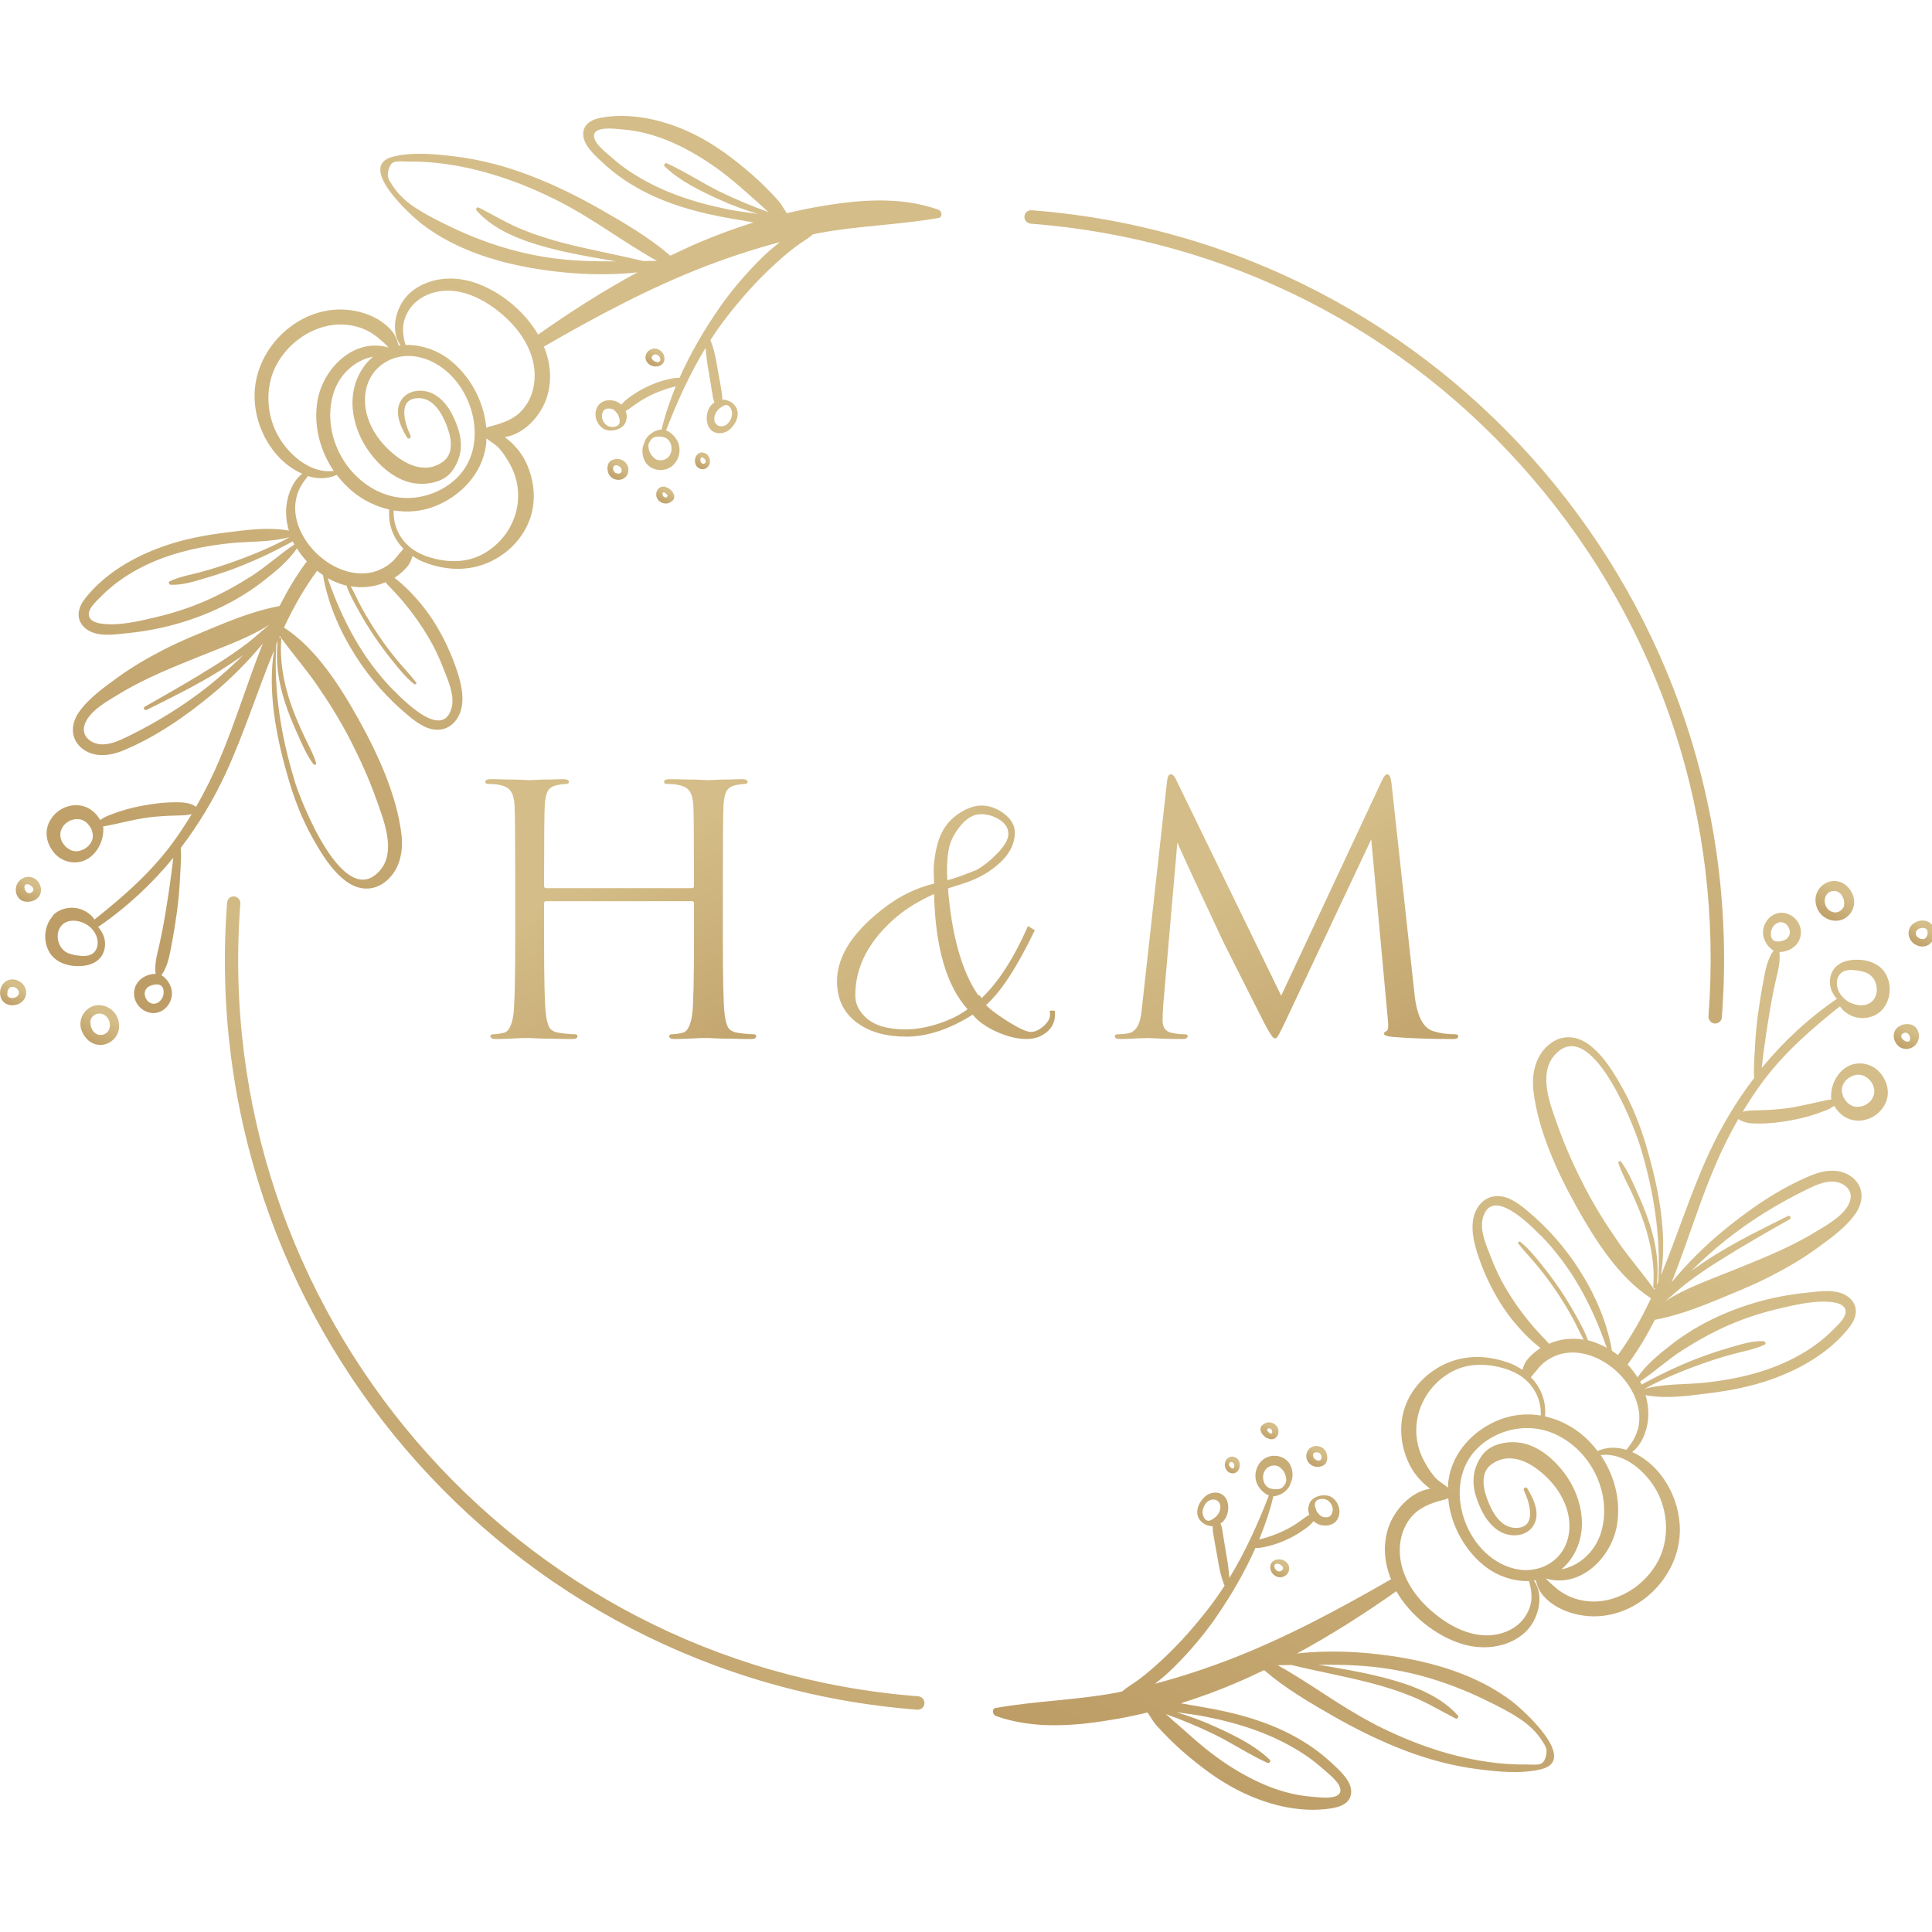 <?xml version="1.0" encoding="UTF-8"?> <svg xmlns="http://www.w3.org/2000/svg" width="62" height="62" viewBox="0 0 62 62" fill="none"><g clip-path="url(#clip0_4013_6542)"><path d="M59.245 29.444C59.204 29.472 59.163 29.496 59.114 29.513C58.922 29.585 58.7 29.544 58.535 29.424C58.309 29.262 58.206 28.956 58.291 28.691C58.374 28.436 58.631 28.254 58.902 28.274C59.049 28.285 59.187 28.35 59.289 28.457C59.389 28.56 59.471 28.704 59.495 28.846C59.536 29.076 59.43 29.313 59.245 29.444ZM59.183 28.969C59.173 28.815 59.101 28.67 58.953 28.608C58.861 28.577 58.754 28.591 58.679 28.649C58.538 28.753 58.525 28.962 58.61 29.107C58.737 29.32 59.015 29.344 59.152 29.131C59.176 29.093 59.183 29.045 59.183 29C59.183 28.99 59.183 28.98 59.183 28.969Z" fill="url(#paint0_linear_4013_6542)"></path><path d="M61.289 32.871C61.587 32.922 61.666 33.307 61.484 33.517C61.334 33.693 61.069 33.713 60.905 33.552C60.775 33.424 60.723 33.208 60.826 33.05C60.925 32.898 61.117 32.843 61.289 32.871ZM61.306 33.373V33.366C61.306 33.366 61.306 33.366 61.306 33.373ZM61.035 33.321C61.073 33.376 61.165 33.442 61.237 33.424C61.385 33.39 61.255 33.039 61.066 33.166C61.008 33.204 60.994 33.263 61.035 33.321Z" fill="url(#paint1_linear_4013_6542)"></path><path d="M61.289 30.122C61.234 30.008 61.234 29.881 61.289 29.771C61.344 29.664 61.453 29.589 61.567 29.558C61.748 29.506 61.958 29.568 62.043 29.747C62.091 29.847 62.098 29.963 62.071 30.07C62.04 30.173 61.975 30.27 61.882 30.325C61.779 30.383 61.652 30.39 61.543 30.349C61.436 30.308 61.34 30.232 61.289 30.125V30.122ZM61.56 30.087C61.56 30.087 61.577 30.101 61.587 30.105C61.594 30.108 61.601 30.115 61.618 30.122C61.635 30.129 61.652 30.132 61.68 30.136C61.687 30.136 61.697 30.136 61.714 30.136C61.724 30.136 61.731 30.132 61.742 30.129C61.745 30.129 61.748 30.129 61.752 30.129C61.759 30.129 61.766 30.122 61.786 30.108C61.786 30.108 61.793 30.105 61.793 30.101C61.8 30.094 61.807 30.087 61.814 30.077C61.824 30.063 61.834 30.046 61.844 30.025C61.844 30.019 61.851 30.012 61.851 30.001C61.851 29.991 61.855 29.984 61.858 29.967C61.858 29.95 61.858 29.933 61.858 29.919C61.858 29.919 61.858 29.905 61.858 29.898C61.844 29.733 61.58 29.75 61.512 29.864C61.505 29.871 61.502 29.881 61.495 29.888C61.495 29.891 61.491 29.895 61.491 29.898C61.491 29.898 61.491 29.891 61.495 29.884C61.495 29.895 61.488 29.902 61.484 29.912C61.484 29.915 61.484 29.929 61.481 29.933C61.481 29.936 61.481 29.939 61.481 29.943C61.481 29.95 61.481 29.957 61.481 29.967C61.481 29.97 61.481 29.974 61.481 29.977C61.481 29.988 61.488 29.994 61.491 30.008C61.495 30.015 61.502 30.025 61.505 30.032C61.505 30.036 61.508 30.039 61.512 30.043C61.522 30.056 61.536 30.067 61.546 30.081C61.546 30.081 61.553 30.084 61.553 30.087H61.56Z" fill="url(#paint2_linear_4013_6542)"></path><path d="M31.979 54.807C33.241 54.584 34.53 54.56 35.792 54.326C35.864 54.312 35.937 54.295 36.009 54.281C36.173 54.137 36.369 54.03 36.544 53.899C36.828 53.689 37.092 53.452 37.35 53.211C37.854 52.74 38.31 52.221 38.735 51.677C38.938 51.422 39.123 51.157 39.298 50.886C39.157 50.559 39.106 50.187 39.044 49.837C39.01 49.651 38.975 49.465 38.944 49.276C38.927 49.183 38.913 49.08 38.917 48.98C38.749 48.973 38.591 48.904 38.492 48.76C38.361 48.567 38.426 48.319 38.56 48.148C38.622 48.065 38.697 47.989 38.794 47.944C38.896 47.9 39.016 47.883 39.126 47.917C39.373 47.993 39.445 48.264 39.407 48.495C39.387 48.622 39.328 48.753 39.233 48.842C39.212 48.86 39.188 48.877 39.167 48.891C39.215 48.997 39.229 49.118 39.246 49.231C39.274 49.413 39.308 49.592 39.335 49.775C39.366 49.96 39.401 50.143 39.421 50.328C39.431 50.432 39.445 50.535 39.452 50.638C39.963 49.802 40.364 48.908 40.721 47.989C40.676 47.972 40.628 47.951 40.591 47.92C40.539 47.879 40.488 47.838 40.447 47.786C40.361 47.683 40.306 47.57 40.292 47.435C40.261 47.188 40.381 46.923 40.597 46.796C40.831 46.661 41.153 46.703 41.335 46.906C41.431 47.016 41.475 47.174 41.479 47.315C41.479 47.38 41.475 47.446 41.452 47.504C41.428 47.566 41.41 47.632 41.38 47.69C41.321 47.8 41.218 47.893 41.105 47.951C41.047 47.979 40.985 47.996 40.923 48.013C40.906 48.017 40.886 48.017 40.865 48.013C40.752 48.488 40.594 48.949 40.409 49.403C40.495 49.379 40.584 49.362 40.663 49.334C40.844 49.276 41.026 49.207 41.198 49.124C41.369 49.042 41.53 48.949 41.685 48.839C41.794 48.763 41.901 48.677 42.017 48.612C42 48.567 41.99 48.519 41.983 48.471C41.976 48.395 41.993 48.33 42.017 48.258C42.11 48.003 42.532 47.907 42.748 48.055C42.961 48.203 43.05 48.495 42.933 48.732C42.806 48.99 42.446 49.014 42.223 48.87C42.199 48.853 42.175 48.836 42.155 48.815C42.076 48.915 41.973 49.001 41.863 49.076C41.692 49.2 41.51 49.307 41.318 49.396C41.129 49.486 40.937 49.558 40.735 49.609C40.594 49.644 40.436 49.685 40.289 49.675C39.942 50.456 39.507 51.199 39.027 51.897C38.625 52.478 38.162 53.019 37.658 53.517C37.473 53.703 37.271 53.872 37.065 54.033C37.881 53.817 38.687 53.552 39.476 53.249C41.263 52.558 42.971 51.643 44.641 50.679C44.432 50.17 44.37 49.613 44.542 49.062C44.72 48.481 45.269 47.865 45.893 47.776C45.865 47.755 45.842 47.735 45.818 47.714C45.564 47.511 45.358 47.263 45.217 46.968C44.936 46.376 44.874 45.698 45.114 45.079C45.348 44.48 45.842 44.002 46.425 43.748C47.09 43.459 47.817 43.5 48.486 43.761C48.62 43.813 48.74 43.882 48.856 43.961C48.887 43.847 48.935 43.737 48.993 43.658C49.114 43.5 49.268 43.369 49.436 43.259C49.402 43.232 49.367 43.204 49.333 43.177C49.151 43.029 48.98 42.864 48.822 42.692C48.527 42.375 48.263 42.021 48.047 41.646C47.827 41.271 47.642 40.875 47.495 40.466C47.344 40.046 47.196 39.565 47.279 39.114C47.344 38.767 47.58 38.447 47.944 38.392C48.338 38.333 48.695 38.591 48.98 38.828C49.642 39.372 50.221 40.026 50.681 40.748C51.182 41.536 51.573 42.423 51.73 43.349C51.795 43.39 51.857 43.438 51.919 43.486C52.341 42.912 52.684 42.299 52.982 41.663C51.94 40.989 51.178 39.775 50.585 38.712C49.968 37.604 49.357 36.276 49.209 35.003C49.148 34.449 49.275 33.868 49.727 33.507C50.115 33.201 50.575 33.225 50.969 33.507C51.453 33.851 51.816 34.463 52.097 34.972C52.403 35.529 52.636 36.125 52.818 36.733C53.205 38.037 53.521 39.551 53.301 40.927C53.836 39.633 54.255 38.282 54.841 37.009C55.239 36.142 55.729 35.333 56.295 34.59C56.268 34.308 56.302 33.995 56.312 33.73C56.33 33.342 56.361 32.956 56.412 32.571C56.463 32.2 56.522 31.828 56.594 31.456C56.655 31.133 56.717 30.775 56.916 30.507C56.727 30.397 56.628 30.194 56.597 30.077C56.529 29.816 56.642 29.534 56.865 29.386C57.094 29.231 57.386 29.276 57.585 29.458C57.787 29.64 57.852 29.929 57.736 30.177C57.633 30.393 57.403 30.524 57.173 30.548C57.149 30.548 57.125 30.548 57.101 30.548C57.146 30.872 57.043 31.205 56.974 31.518C56.895 31.876 56.827 32.237 56.769 32.599C56.707 32.974 56.652 33.349 56.6 33.727C56.577 33.909 56.556 34.092 56.535 34.274C57.225 33.431 58.027 32.685 58.947 32.055C58.864 31.962 58.799 31.859 58.758 31.735C58.696 31.543 58.717 31.312 58.823 31.14C58.943 30.944 59.159 30.844 59.379 30.813C59.612 30.782 59.866 30.799 60.082 30.889C60.281 30.968 60.445 31.106 60.538 31.298C60.624 31.47 60.661 31.67 60.637 31.862C60.613 32.065 60.538 32.255 60.397 32.409C60.257 32.564 60.061 32.647 59.855 32.667C59.65 32.688 59.44 32.633 59.269 32.516C59.183 32.458 59.101 32.382 59.046 32.292C58.141 33.015 57.3 33.741 56.597 34.673C56.354 34.996 56.134 35.333 55.925 35.677C56.096 35.629 56.278 35.636 56.467 35.629C56.745 35.622 57.022 35.605 57.3 35.571C57.804 35.509 58.285 35.361 58.782 35.278C58.741 35.285 58.772 35.031 58.775 35.003C58.823 34.714 58.974 34.439 59.217 34.27C59.578 34.023 60.065 34.105 60.342 34.435C60.486 34.608 60.576 34.814 60.582 35.041C60.589 35.265 60.5 35.468 60.356 35.633C60.082 35.953 59.595 36.066 59.224 35.856C59.073 35.77 58.95 35.639 58.864 35.488C58.782 35.543 58.7 35.591 58.603 35.629C58.477 35.677 58.35 35.725 58.223 35.767C57.938 35.86 57.65 35.925 57.355 35.973C57.07 36.021 56.786 36.052 56.498 36.056C56.24 36.059 55.997 36.056 55.784 35.911C55.507 36.396 55.256 36.899 55.037 37.415C54.515 38.643 54.135 39.922 53.644 41.151C54.131 40.562 54.67 40.019 55.26 39.53C56.117 38.818 57.081 38.151 58.117 37.721C58.556 37.538 59.087 37.473 59.475 37.81C59.828 38.12 59.8 38.581 59.547 38.945C59.245 39.382 58.754 39.733 58.329 40.043C57.849 40.394 57.338 40.69 56.81 40.961C56.234 41.257 55.63 41.495 55.033 41.742C54.402 42 53.778 42.227 53.106 42.355C52.859 42.843 52.581 43.314 52.248 43.765C52.241 43.772 52.234 43.775 52.228 43.782C52.348 43.913 52.457 44.054 52.55 44.202C52.824 43.799 53.226 43.469 53.606 43.173C54.021 42.846 54.477 42.564 54.951 42.334C55.897 41.876 56.902 41.594 57.945 41.488C58.377 41.443 58.977 41.333 59.341 41.642C59.66 41.914 59.588 42.286 59.355 42.585C58.72 43.4 57.77 43.944 56.81 44.278C56.172 44.501 55.507 44.628 54.838 44.711C54.179 44.794 53.466 44.897 52.807 44.773C52.862 44.955 52.893 45.141 52.896 45.334C52.907 45.767 52.742 46.317 52.379 46.599C52.639 46.713 52.879 46.885 53.078 47.081C53.589 47.594 53.895 48.323 53.908 49.049C53.939 50.545 52.619 51.89 51.123 51.87C50.722 51.863 50.314 51.763 49.964 51.563C49.803 51.471 49.655 51.354 49.532 51.216C49.388 51.054 49.34 50.91 49.285 50.714C49.264 50.714 49.244 50.721 49.223 50.721C49.59 51.219 49.35 52.024 48.925 52.399C48.369 52.891 47.563 52.967 46.877 52.743C46.068 52.482 45.265 51.849 44.809 51.065C43.78 51.791 42.724 52.465 41.62 53.063C42.614 52.95 43.647 52.998 44.607 53.136C45.979 53.328 47.412 53.751 48.524 54.601C48.894 54.883 50.66 56.476 49.463 56.775C48.815 56.937 48.03 56.854 47.375 56.768C46.593 56.665 45.835 56.459 45.097 56.18C44.302 55.877 43.533 55.499 42.792 55.076C42.028 54.639 41.235 54.174 40.567 53.596C40.261 53.741 39.956 53.886 39.644 54.016C39.075 54.26 38.488 54.474 37.895 54.66C38.111 54.697 38.324 54.739 38.526 54.77C39.082 54.862 39.637 54.983 40.176 55.151C41.105 55.44 41.99 55.888 42.707 56.551C42.961 56.789 43.41 57.164 43.358 57.559C43.307 57.955 42.847 58.024 42.525 58.058C41.496 58.165 40.402 57.835 39.507 57.332C38.992 57.043 38.519 56.686 38.07 56.304C37.847 56.115 37.631 55.915 37.425 55.702C37.312 55.585 37.192 55.464 37.086 55.341C36.986 55.22 36.917 55.083 36.825 54.955C36.499 55.034 36.173 55.103 35.844 55.162C34.565 55.385 33.21 55.513 31.962 55.069C31.848 55.028 31.817 54.831 31.962 54.804L31.979 54.807ZM39.136 48.24C39.136 48.24 39.133 48.233 39.13 48.23C39.126 48.22 39.119 48.213 39.112 48.203C39.126 48.22 39.112 48.206 39.112 48.203C39.099 48.189 39.085 48.172 39.068 48.161C39.085 48.175 39.061 48.161 39.058 48.154C39.051 48.151 39.044 48.148 39.027 48.137C39.02 48.137 39.01 48.134 39.003 48.13C38.996 48.13 38.986 48.127 38.965 48.123C38.941 48.123 38.92 48.123 38.896 48.123C38.842 48.13 38.773 48.165 38.728 48.209C38.649 48.292 38.595 48.409 38.591 48.526C38.591 48.629 38.649 48.791 38.77 48.804C38.804 48.808 38.838 48.794 38.869 48.777C38.955 48.732 39.034 48.674 39.088 48.595C39.143 48.516 39.174 48.406 39.157 48.306C39.154 48.282 39.147 48.261 39.136 48.237V48.24ZM40.958 47.79C40.958 47.79 40.985 47.79 40.999 47.79C41.098 47.786 41.177 47.731 41.225 47.649C41.246 47.614 41.27 47.57 41.277 47.525C41.28 47.48 41.27 47.425 41.263 47.384C41.242 47.291 41.201 47.212 41.139 47.15C41.122 47.133 41.105 47.115 41.088 47.102C41.084 47.098 41.06 47.078 41.078 47.091C41.071 47.084 41.06 47.081 41.054 47.074C40.947 47.009 40.8 47.019 40.697 47.084C40.526 47.195 40.491 47.432 40.58 47.607C40.656 47.755 40.803 47.793 40.958 47.793V47.79ZM42.22 48.395C42.223 48.419 42.23 48.443 42.24 48.464C42.24 48.467 42.24 48.467 42.24 48.471C42.24 48.471 42.24 48.471 42.244 48.478C42.247 48.485 42.251 48.492 42.254 48.498C42.261 48.509 42.264 48.519 42.271 48.526C42.271 48.529 42.285 48.543 42.285 48.543C42.288 48.547 42.295 48.553 42.299 48.557C42.306 48.567 42.309 48.571 42.312 48.574C42.316 48.581 42.323 48.584 42.326 48.591C42.34 48.608 42.357 48.622 42.374 48.639C42.374 48.639 42.374 48.639 42.377 48.639C42.388 48.646 42.395 48.653 42.405 48.657C42.415 48.663 42.425 48.667 42.436 48.674C42.436 48.674 42.436 48.674 42.439 48.674C42.439 48.674 42.439 48.674 42.443 48.674C42.463 48.681 42.487 48.688 42.508 48.691C42.511 48.691 42.508 48.691 42.511 48.691C42.511 48.691 42.511 48.691 42.518 48.691C42.528 48.691 42.542 48.691 42.552 48.691C42.559 48.691 42.566 48.691 42.577 48.691C42.577 48.691 42.594 48.691 42.597 48.691C42.607 48.691 42.618 48.684 42.628 48.681C42.628 48.681 42.648 48.67 42.648 48.674C42.655 48.67 42.662 48.667 42.669 48.663C42.676 48.66 42.683 48.657 42.686 48.65C42.676 48.657 42.676 48.657 42.686 48.65C42.693 48.643 42.703 48.633 42.71 48.626C42.714 48.622 42.714 48.622 42.717 48.619C42.717 48.619 42.717 48.619 42.721 48.612C42.731 48.598 42.738 48.581 42.745 48.567C42.745 48.564 42.751 48.547 42.751 48.547C42.755 48.536 42.758 48.523 42.762 48.512C42.765 48.488 42.769 48.481 42.769 48.447C42.769 48.406 42.765 48.378 42.748 48.333C42.738 48.299 42.717 48.261 42.693 48.23C42.594 48.096 42.408 48.062 42.264 48.144C42.24 48.158 42.23 48.182 42.213 48.199C42.209 48.216 42.203 48.237 42.199 48.254C42.192 48.306 42.199 48.337 42.213 48.392L42.22 48.395ZM57.263 30.17C57.314 30.146 57.362 30.115 57.389 30.07C57.389 30.067 57.396 30.063 57.396 30.06C57.403 30.049 57.41 30.039 57.413 30.029C57.413 30.029 57.417 30.022 57.42 30.015C57.42 30.008 57.427 30.001 57.427 29.991C57.431 29.977 57.434 29.967 57.437 29.95C57.437 29.929 57.437 29.909 57.437 29.881C57.434 29.864 57.431 29.846 57.424 29.829C57.42 29.816 57.417 29.805 57.41 29.788C57.4 29.767 57.389 29.75 57.379 29.73C57.379 29.726 57.365 29.712 57.365 29.709C57.362 29.702 57.355 29.699 57.352 29.692C57.341 29.681 57.334 29.674 57.324 29.664C57.317 29.661 57.314 29.654 57.307 29.651C57.29 29.637 57.269 29.626 57.249 29.616C57.242 29.616 57.235 29.609 57.232 29.609C57.215 29.602 57.201 29.599 57.173 29.595C57.16 29.595 57.146 29.595 57.125 29.595C57.125 29.595 57.122 29.595 57.115 29.595C57.094 29.599 57.074 29.606 57.053 29.613C56.957 29.647 56.878 29.743 56.847 29.846C56.827 29.912 56.824 29.984 56.837 30.053C56.847 30.101 56.875 30.146 56.913 30.177C57.009 30.242 57.166 30.211 57.263 30.166V30.17ZM59.32 32.148C59.341 32.162 59.365 32.172 59.389 32.182C59.529 32.248 59.698 32.279 59.852 32.248C60.373 32.138 60.332 31.377 59.873 31.209C59.794 31.181 59.704 31.157 59.622 31.147C59.468 31.126 59.269 31.102 59.128 31.192C58.947 31.308 58.912 31.532 58.974 31.728C59.029 31.904 59.163 32.055 59.32 32.148ZM59.135 35.161C59.18 35.261 59.252 35.371 59.344 35.433C59.372 35.45 59.399 35.468 59.43 35.485C59.437 35.488 59.437 35.488 59.447 35.492C59.458 35.495 59.471 35.498 59.481 35.502C59.499 35.509 59.516 35.512 59.536 35.516C59.543 35.516 59.543 35.516 59.553 35.516C59.591 35.516 59.629 35.519 59.663 35.516C59.67 35.516 59.694 35.512 59.698 35.512C59.708 35.512 59.722 35.509 59.732 35.505C59.763 35.498 59.79 35.488 59.838 35.471C59.855 35.461 59.873 35.454 59.886 35.444C59.903 35.433 59.917 35.423 59.934 35.413C59.938 35.413 59.951 35.399 59.958 35.395C59.982 35.375 60.01 35.351 60.03 35.327C60.03 35.327 60.041 35.316 60.047 35.306C60.054 35.295 60.065 35.282 60.065 35.282C60.082 35.254 60.099 35.223 60.113 35.192C60.113 35.185 60.116 35.182 60.119 35.179C60.126 35.158 60.133 35.137 60.14 35.117C60.14 35.103 60.147 35.093 60.147 35.079C60.147 35.075 60.147 35.048 60.147 35.044C60.147 35.017 60.147 34.989 60.147 34.965C60.147 34.955 60.143 34.938 60.14 34.934C60.137 34.917 60.13 34.897 60.126 34.879C60.123 34.865 60.116 34.852 60.113 34.835C60.109 34.824 60.102 34.814 60.099 34.804C60.082 34.769 60.061 34.738 60.034 34.7C60.02 34.687 60.01 34.669 59.996 34.656C59.982 34.642 59.968 34.628 59.955 34.614C59.955 34.614 59.931 34.597 59.927 34.594C59.9 34.573 59.869 34.556 59.838 34.539C59.838 34.539 59.811 34.525 59.807 34.522C59.794 34.515 59.776 34.511 59.763 34.508C59.749 34.504 59.739 34.501 59.725 34.498C59.725 34.498 59.698 34.494 59.691 34.491C59.612 34.484 59.574 34.487 59.495 34.511C59.224 34.594 59.019 34.872 59.142 35.154L59.135 35.161ZM55.513 40.806C56.439 40.431 57.376 40.07 58.233 39.551C58.617 39.317 59.265 38.973 59.379 38.505C59.458 38.175 59.166 37.948 58.861 37.92C58.545 37.896 58.233 38.048 57.959 38.182C57.046 38.629 56.175 39.166 55.38 39.798C54.995 40.105 54.632 40.435 54.279 40.779C54.519 40.61 54.762 40.445 55.009 40.291C55.767 39.819 56.573 39.42 57.376 39.025C57.444 38.99 57.502 39.09 57.434 39.128C56.679 39.554 55.925 39.984 55.188 40.449C54.831 40.672 54.484 40.906 54.148 41.161C53.905 41.347 53.675 41.567 53.431 41.759C54.073 41.35 54.797 41.095 55.51 40.806H55.513ZM53.123 41.35C53.092 41.353 53.054 41.336 53.054 41.298C53.109 40.6 52.979 39.898 52.756 39.238C52.639 38.897 52.499 38.567 52.348 38.24C52.207 37.938 52.036 37.642 51.936 37.322C51.919 37.267 51.994 37.243 52.025 37.284C52.241 37.576 52.389 37.924 52.536 38.254C52.684 38.584 52.824 38.918 52.934 39.262C53.147 39.909 53.246 40.566 53.167 41.24C53.184 41.202 53.202 41.164 53.215 41.123C53.305 39.671 53.061 38.168 52.636 36.785C52.403 36.028 51.027 32.55 49.882 33.868C49.347 34.487 49.765 35.492 50.002 36.159C50.235 36.819 50.526 37.456 50.846 38.078C51.161 38.691 51.525 39.272 51.916 39.836C52.286 40.373 52.718 40.861 53.095 41.391C53.102 41.377 53.109 41.364 53.116 41.347L53.123 41.35ZM48.462 43.978C47.865 43.758 47.179 43.706 46.603 44.013C45.656 44.518 45.197 45.636 45.591 46.648C45.697 46.916 45.859 47.177 46.044 47.401C46.157 47.535 46.332 47.625 46.469 47.738C46.469 47.663 46.469 47.587 46.483 47.511C46.606 46.599 47.299 45.877 48.136 45.554C48.568 45.389 49.017 45.354 49.446 45.426C49.47 44.763 49.076 44.212 48.458 43.982L48.462 43.978ZM49.436 39.644C49.083 39.286 47.858 38.051 47.584 39.097C47.477 39.499 47.711 39.995 47.855 40.37C47.989 40.721 48.153 41.061 48.345 41.381C48.558 41.739 48.794 42.076 49.059 42.399C49.189 42.561 49.33 42.716 49.474 42.87C49.553 42.956 49.638 43.032 49.707 43.122C50.057 42.97 50.444 42.925 50.822 42.991C50.695 42.757 50.585 42.513 50.458 42.279C50.297 41.99 50.125 41.704 49.94 41.433C49.751 41.154 49.553 40.886 49.34 40.628C49.138 40.383 48.915 40.156 48.722 39.905C48.692 39.864 48.757 39.826 48.791 39.854C49.048 40.06 49.261 40.321 49.467 40.579C49.672 40.834 49.868 41.095 50.053 41.367C50.238 41.642 50.413 41.925 50.571 42.213C50.712 42.468 50.866 42.736 50.959 43.015C50.976 43.018 50.996 43.018 51.014 43.025C51.202 43.077 51.387 43.156 51.562 43.252C51.096 41.907 50.448 40.669 49.439 39.64L49.436 39.644ZM52.68 44.432C52.763 44.384 52.852 44.343 52.934 44.298C53.109 44.205 53.284 44.116 53.462 44.03C53.781 43.878 54.107 43.734 54.436 43.607C54.783 43.472 55.133 43.355 55.489 43.252C55.849 43.146 56.22 43.025 56.597 43.039C56.652 43.039 56.686 43.125 56.628 43.153C56.309 43.304 55.959 43.359 55.62 43.452C55.263 43.548 54.91 43.662 54.563 43.785C54.2 43.916 53.84 44.057 53.49 44.215C53.332 44.288 53.178 44.36 53.02 44.439C52.938 44.48 52.859 44.529 52.776 44.57C53.401 44.398 54.076 44.439 54.718 44.37C55.362 44.301 56.007 44.181 56.624 43.978C57.166 43.799 57.688 43.555 58.161 43.228C58.418 43.053 58.658 42.85 58.878 42.623C58.981 42.516 59.114 42.392 59.183 42.258C59.327 41.976 59.108 41.839 58.864 41.797C58.302 41.708 57.629 41.866 57.084 41.997C56.529 42.127 55.983 42.303 55.458 42.533C54.954 42.757 54.471 43.022 54.004 43.321C53.524 43.627 53.106 44.016 52.632 44.333C52.65 44.364 52.667 44.394 52.68 44.429V44.432ZM52.557 45.891C52.626 45.633 52.626 45.364 52.557 45.106C52.423 44.57 52.036 44.078 51.579 43.772C51.14 43.476 50.585 43.311 50.063 43.459C49.841 43.524 49.631 43.641 49.463 43.803C49.374 43.889 49.306 43.992 49.22 44.085C49.189 44.119 49.158 44.16 49.127 44.198C49.446 44.522 49.624 44.959 49.583 45.454C49.992 45.547 50.383 45.733 50.725 46.004C50.931 46.169 51.11 46.359 51.267 46.565C51.569 46.431 51.888 46.431 52.193 46.527C52.348 46.331 52.485 46.139 52.55 45.887L52.557 45.891ZM49.937 50.965C50.074 51.078 50.235 51.178 50.4 51.247C50.736 51.388 51.12 51.429 51.477 51.367C52.207 51.243 52.862 50.748 53.209 50.095C53.562 49.427 53.538 48.598 53.209 47.927C52.879 47.27 52.149 46.596 51.367 46.696C51.813 47.349 52.025 48.165 51.888 48.956C51.706 49.998 50.708 50.982 49.607 50.655C49.707 50.765 49.834 50.879 49.94 50.965H49.937ZM50.358 49.142C50.437 48.309 49.913 47.549 49.254 47.091C48.908 46.851 48.445 46.692 48.04 46.888C47.817 46.995 47.666 47.133 47.622 47.387C47.58 47.635 47.646 47.889 47.731 48.12C47.879 48.516 48.15 49.021 48.627 49.032C49.343 49.045 49.09 48.22 48.904 47.831C48.87 47.755 48.973 47.693 49.014 47.766C49.227 48.117 49.46 48.615 49.182 48.997C48.959 49.307 48.51 49.334 48.188 49.176C47.762 48.966 47.515 48.478 47.375 48.048C47.213 47.556 47.268 47.091 47.58 46.679C47.862 46.307 48.452 46.224 48.877 46.317C49.415 46.434 49.882 46.844 50.204 47.274C50.815 48.093 51.017 49.252 50.355 50.105C50.28 50.205 50.194 50.287 50.105 50.363C50.698 50.249 51.192 49.785 51.377 49.186C51.603 48.45 51.446 47.638 51.031 47.002C50.647 46.41 50.022 45.953 49.319 45.85C48.644 45.75 47.916 45.987 47.426 46.462C46.222 47.625 47.018 49.95 48.592 50.339C49.439 50.549 50.269 50.036 50.355 49.145L50.358 49.142ZM45.924 51.684C46.5 52.193 47.292 52.616 48.081 52.441C48.448 52.358 48.777 52.159 48.973 51.832C49.196 51.464 49.179 51.133 49.069 50.738C48.589 50.752 48.091 50.59 47.697 50.297C47.018 49.788 46.551 48.946 46.476 48.086C46.466 48.086 46.452 48.086 46.442 48.086C46.428 48.096 46.418 48.11 46.401 48.113C46.047 48.199 45.667 48.316 45.396 48.571C45.111 48.839 44.957 49.211 44.926 49.599C44.861 50.425 45.324 51.157 45.92 51.684H45.924ZM44.113 55.334C45.337 55.96 46.675 56.431 48.047 56.579C48.359 56.613 48.671 56.627 48.983 56.624C49.103 56.624 49.378 56.655 49.477 56.586C49.604 56.5 49.648 56.249 49.624 56.128C49.607 56.039 49.535 55.943 49.487 55.864C49.131 55.303 48.558 55.007 47.985 54.711C46.898 54.154 45.787 53.751 44.579 53.559C43.815 53.435 43.06 53.418 42.302 53.421C42.926 53.528 43.554 53.631 44.171 53.779C45.084 53.999 46.136 54.326 46.781 55.048C46.829 55.1 46.771 55.179 46.706 55.145C46.239 54.907 45.787 54.632 45.3 54.436C44.861 54.257 44.408 54.116 43.952 53.999C43.122 53.786 42.275 53.634 41.441 53.431C41.294 53.431 41.15 53.435 41.002 53.438C42.062 54.026 43.029 54.776 44.113 55.33V55.334ZM37.72 55.279C37.94 55.475 38.159 55.667 38.382 55.86C38.807 56.228 39.26 56.565 39.747 56.851C40.237 57.136 40.748 57.377 41.301 57.522C41.565 57.59 41.832 57.639 42.103 57.659C42.302 57.673 43.136 57.804 43.002 57.367C42.933 57.14 42.583 56.882 42.412 56.727C42.216 56.555 42.011 56.4 41.791 56.259C41.342 55.97 40.855 55.733 40.354 55.547C39.816 55.347 39.257 55.203 38.694 55.09C38.392 55.028 38.073 54.993 37.754 54.948C38.183 55.076 38.605 55.23 39.016 55.42C39.62 55.695 40.261 56.005 40.745 56.469C40.8 56.524 40.731 56.6 40.666 56.569C40.069 56.297 39.517 55.922 38.924 55.636C38.43 55.399 37.922 55.189 37.408 55.004C37.514 55.09 37.614 55.189 37.717 55.282L37.72 55.279Z" fill="url(#paint3_linear_4013_6542)"></path><path d="M40.8 50.439C40.748 50.336 40.745 50.191 40.841 50.112C40.865 50.095 40.889 50.078 40.913 50.067C40.989 50.036 41.071 50.033 41.15 50.057C41.277 50.098 41.38 50.205 41.373 50.342C41.369 50.411 41.342 50.48 41.294 50.528C41.242 50.576 41.181 50.607 41.108 50.614C40.985 50.628 40.855 50.545 40.8 50.439ZM40.903 50.222C40.892 50.253 40.896 50.291 40.91 50.325C40.91 50.332 40.916 50.339 40.92 50.342C40.92 50.349 40.927 50.353 40.93 50.359C40.937 50.373 40.923 50.353 40.93 50.363C40.941 50.373 40.947 50.384 40.961 50.394C40.968 50.394 40.971 50.401 40.975 50.404C40.982 50.404 40.985 50.411 40.999 50.418C41.002 50.418 41.026 50.428 41.04 50.428C41.047 50.428 41.05 50.428 41.057 50.428C41.057 50.428 41.071 50.428 41.078 50.428C41.084 50.428 41.088 50.428 41.098 50.422C41.105 50.418 41.115 50.411 41.122 50.408C41.311 50.287 40.954 50.095 40.906 50.222H40.903Z" fill="url(#paint4_linear_4013_6542)"></path><path d="M42.158 46.641C42.151 46.651 42.151 46.651 42.158 46.641V46.641Z" fill="url(#paint5_linear_4013_6542)"></path><path d="M42.535 46.562C42.604 46.672 42.621 46.851 42.542 46.961C42.515 46.999 42.474 47.026 42.432 47.044C42.422 47.047 42.408 47.054 42.395 47.057C42.316 47.078 42.227 47.081 42.151 47.05C42.076 47.019 42.017 46.975 41.973 46.906C41.935 46.847 41.918 46.775 41.921 46.706C41.925 46.631 41.952 46.555 42.007 46.5C42.052 46.455 42.113 46.421 42.175 46.41C42.316 46.386 42.46 46.438 42.535 46.562ZM42.158 46.638C42.124 46.655 42.137 46.751 42.155 46.779C42.179 46.82 42.24 46.858 42.285 46.868C42.353 46.885 42.395 46.851 42.408 46.803C42.419 46.758 42.408 46.7 42.374 46.662C42.374 46.662 42.371 46.658 42.367 46.655C42.36 46.648 42.353 46.641 42.347 46.634C42.34 46.631 42.336 46.627 42.33 46.624C42.326 46.624 42.319 46.62 42.316 46.617C42.306 46.617 42.295 46.61 42.285 46.607C42.282 46.607 42.278 46.607 42.271 46.607C42.261 46.607 42.251 46.607 42.237 46.607C42.23 46.607 42.227 46.607 42.22 46.607C42.247 46.607 42.233 46.607 42.223 46.607C42.213 46.607 42.203 46.61 42.192 46.614C42.182 46.614 42.175 46.624 42.196 46.614C42.192 46.614 42.185 46.617 42.182 46.62C42.179 46.62 42.172 46.627 42.165 46.631C42.161 46.638 42.155 46.641 42.151 46.641L42.158 46.638Z" fill="url(#paint6_linear_4013_6542)"></path><path d="M39.634 46.765C39.785 46.827 39.816 47.005 39.764 47.133C39.72 47.246 39.61 47.322 39.462 47.26C39.366 47.219 39.305 47.105 39.305 47.002C39.305 46.895 39.366 46.789 39.473 46.754C39.524 46.737 39.582 46.744 39.634 46.765ZM39.524 47.116C39.61 47.164 39.627 47.043 39.603 46.988C39.599 46.978 39.593 46.968 39.586 46.957C39.551 46.913 39.497 46.899 39.456 46.95C39.411 47.009 39.473 47.085 39.524 47.112V47.116Z" fill="url(#paint7_linear_4013_6542)"></path><path d="M40.814 45.997C40.82 45.991 40.817 45.994 40.814 45.997V45.997Z" fill="url(#paint8_linear_4013_6542)"></path><path d="M40.748 45.647C40.817 45.65 40.875 45.678 40.927 45.719C40.971 45.757 41.009 45.812 41.023 45.87C41.036 45.939 41.03 46.008 40.999 46.066C40.968 46.128 40.906 46.176 40.838 46.183C40.8 46.19 40.766 46.19 40.728 46.176C40.714 46.173 40.707 46.163 40.697 46.156C40.694 46.156 40.687 46.156 40.683 46.156C40.645 46.149 40.618 46.125 40.587 46.101C40.57 46.087 40.553 46.07 40.536 46.053C40.491 46.001 40.447 45.932 40.45 45.86C40.45 45.815 40.467 45.767 40.505 45.736C40.529 45.715 40.553 45.702 40.58 45.684C40.628 45.653 40.694 45.64 40.752 45.643L40.748 45.647ZM40.656 45.884C40.656 45.884 40.663 45.901 40.669 45.908C40.673 45.915 40.68 45.925 40.687 45.932C40.69 45.935 40.694 45.939 40.697 45.946C40.704 45.953 40.711 45.96 40.718 45.967C40.721 45.97 40.724 45.973 40.731 45.977C40.752 45.99 40.738 45.98 40.731 45.977C40.731 45.977 40.738 45.98 40.742 45.984C40.748 45.987 40.752 45.994 40.759 46.001C40.762 46.001 40.769 46.001 40.772 46.001C40.776 46.001 40.779 46.001 40.783 46.004C40.783 46.004 40.783 46.004 40.776 46.004C40.779 46.004 40.786 46.004 40.79 46.004C40.79 46.004 40.79 46.004 40.793 46.004C40.796 46.004 40.803 46.004 40.807 46.001C40.807 46.001 40.81 46.001 40.814 45.997C40.821 45.99 40.821 45.984 40.814 46.001C40.814 45.997 40.821 45.99 40.824 45.987C40.824 45.987 40.824 45.987 40.824 45.984C40.824 45.984 40.824 45.984 40.824 45.98C40.824 45.977 40.824 45.97 40.827 45.967C40.827 45.956 40.827 45.949 40.827 45.973C40.827 45.963 40.827 45.956 40.827 45.946V45.939C40.827 45.939 40.827 45.939 40.827 45.935C40.827 45.929 40.824 45.918 40.821 45.911V45.904C40.817 45.898 40.814 45.891 40.81 45.884C40.81 45.884 40.807 45.877 40.803 45.877C40.796 45.87 40.79 45.863 40.786 45.86C40.786 45.86 40.779 45.856 40.779 45.853C40.772 45.853 40.766 45.846 40.762 45.843C40.755 45.843 40.752 45.839 40.745 45.839C40.745 45.839 40.742 45.839 40.738 45.839H40.731C40.731 45.839 40.731 45.839 40.735 45.839C40.728 45.839 40.721 45.839 40.714 45.839C40.711 45.839 40.707 45.839 40.704 45.839C40.704 45.839 40.694 45.839 40.69 45.843C40.687 45.843 40.683 45.846 40.68 45.849C40.68 45.849 40.68 45.849 40.68 45.853C40.68 45.853 40.68 45.853 40.68 45.856C40.676 45.87 40.666 45.891 40.669 45.884C40.669 45.884 40.669 45.887 40.669 45.891L40.656 45.884ZM40.656 45.877C40.656 45.88 40.656 45.887 40.656 45.877V45.877Z" fill="url(#paint9_linear_4013_6542)"></path><path d="M2.84 32.361C2.881 32.334 2.922 32.31 2.97 32.292C3.162 32.22 3.385 32.262 3.55 32.382C3.776 32.544 3.879 32.85 3.793 33.115C3.711 33.369 3.454 33.552 3.183 33.531C3.035 33.521 2.898 33.455 2.795 33.349C2.696 33.245 2.614 33.101 2.589 32.96C2.548 32.729 2.655 32.492 2.84 32.361ZM2.902 32.836C2.912 32.991 2.984 33.135 3.131 33.197C3.224 33.228 3.33 33.214 3.406 33.156C3.546 33.053 3.56 32.843 3.474 32.698C3.347 32.485 3.07 32.461 2.932 32.674C2.908 32.712 2.902 32.76 2.902 32.805C2.902 32.815 2.902 32.826 2.902 32.836Z" fill="url(#paint10_linear_4013_6542)"></path><path d="M0.604 28.285C0.755 28.109 1.019 28.088 1.183 28.25C1.314 28.378 1.365 28.594 1.262 28.752C1.163 28.904 0.971 28.959 0.799 28.931C0.501 28.88 0.422 28.494 0.604 28.285ZM0.779 28.433V28.439C0.779 28.439 0.779 28.439 0.779 28.433ZM1.019 28.636C1.077 28.598 1.091 28.539 1.05 28.481C1.012 28.426 0.919 28.36 0.847 28.378C0.7 28.412 0.83 28.763 1.019 28.636Z" fill="url(#paint11_linear_4013_6542)"></path><path d="M0.017 31.735C0.048 31.632 0.113 31.536 0.206 31.48C0.309 31.422 0.436 31.415 0.545 31.456C0.652 31.498 0.748 31.573 0.799 31.68C0.854 31.794 0.854 31.921 0.799 32.031C0.744 32.138 0.635 32.213 0.521 32.244C0.34 32.296 0.13 32.234 0.045 32.055C-0.003 31.955 -0.01 31.838 0.017 31.732V31.735ZM0.23 31.907C0.244 32.072 0.508 32.055 0.576 31.942C0.583 31.935 0.587 31.924 0.593 31.917C0.593 31.914 0.597 31.91 0.597 31.907C0.597 31.907 0.597 31.914 0.593 31.921C0.593 31.91 0.6 31.904 0.604 31.893C0.604 31.89 0.604 31.876 0.607 31.873C0.607 31.869 0.607 31.866 0.607 31.862C0.607 31.855 0.607 31.849 0.607 31.838C0.607 31.835 0.607 31.831 0.607 31.828C0.607 31.818 0.6 31.811 0.597 31.797C0.593 31.79 0.587 31.78 0.583 31.773C0.583 31.77 0.58 31.766 0.576 31.763C0.566 31.749 0.552 31.738 0.542 31.725C0.542 31.725 0.535 31.721 0.535 31.718C0.525 31.711 0.518 31.704 0.508 31.701C0.501 31.697 0.494 31.69 0.477 31.683C0.46 31.677 0.442 31.673 0.415 31.67C0.408 31.67 0.398 31.67 0.381 31.67C0.37 31.67 0.364 31.673 0.353 31.677C0.35 31.677 0.346 31.677 0.343 31.677C0.336 31.677 0.329 31.683 0.309 31.697C0.309 31.697 0.302 31.701 0.302 31.704C0.295 31.711 0.288 31.718 0.281 31.728C0.271 31.742 0.261 31.759 0.25 31.78C0.25 31.787 0.244 31.794 0.244 31.804C0.244 31.814 0.24 31.821 0.237 31.838C0.237 31.855 0.237 31.873 0.237 31.887C0.237 31.887 0.237 31.9 0.237 31.907H0.23Z" fill="url(#paint12_linear_4013_6542)"></path><path d="M1.681 29.393C1.821 29.238 2.017 29.155 2.223 29.134C2.428 29.114 2.638 29.169 2.809 29.286C2.895 29.344 2.977 29.42 3.032 29.509C3.937 28.787 4.778 28.061 5.481 27.129C5.724 26.806 5.944 26.468 6.153 26.125C5.981 26.173 5.8 26.166 5.611 26.173C5.333 26.18 5.055 26.197 4.778 26.231C4.273 26.293 3.793 26.441 3.296 26.524C3.337 26.517 3.306 26.771 3.303 26.799C3.255 27.088 3.104 27.363 2.86 27.532C2.5 27.779 2.013 27.697 1.735 27.366C1.591 27.194 1.502 26.988 1.495 26.761C1.489 26.537 1.578 26.334 1.722 26.169C1.996 25.849 2.483 25.736 2.854 25.946C3.004 26.032 3.128 26.162 3.214 26.314C3.296 26.259 3.378 26.21 3.474 26.173C3.601 26.125 3.728 26.076 3.855 26.035C4.14 25.942 4.428 25.877 4.723 25.829C5.007 25.78 5.292 25.75 5.58 25.746C5.837 25.743 6.081 25.746 6.294 25.891C6.571 25.406 6.822 24.903 7.041 24.387C7.563 23.159 7.943 21.88 8.434 20.651C7.947 21.24 7.408 21.783 6.818 22.272C5.961 22.984 4.997 23.651 3.961 24.081C3.522 24.264 2.991 24.329 2.603 23.992C2.25 23.682 2.277 23.221 2.531 22.857C2.833 22.42 3.323 22.069 3.749 21.759C4.229 21.408 4.74 21.112 5.268 20.841C5.844 20.545 6.448 20.307 7.045 20.06C7.676 19.802 8.3 19.575 8.972 19.447C9.219 18.959 9.497 18.488 9.83 18.037C9.836 18.03 9.843 18.027 9.85 18.02C9.73 17.889 9.62 17.748 9.528 17.6C9.253 18.003 8.852 18.333 8.471 18.629C8.056 18.956 7.6 19.238 7.127 19.468C6.18 19.926 5.175 20.208 4.133 20.314C3.701 20.359 3.1 20.469 2.737 20.16C2.418 19.888 2.49 19.516 2.723 19.217C3.358 18.402 4.308 17.858 5.268 17.524C5.906 17.301 6.571 17.174 7.24 17.091C7.899 17.008 8.612 16.905 9.271 17.029C9.216 16.847 9.185 16.661 9.181 16.468C9.171 16.035 9.336 15.485 9.699 15.202C9.439 15.089 9.199 14.917 9 14.721C8.489 14.208 8.183 13.479 8.17 12.753C8.139 11.257 9.459 9.912 10.954 9.932C11.356 9.939 11.764 10.039 12.114 10.239C12.275 10.331 12.422 10.448 12.546 10.586C12.69 10.748 12.738 10.892 12.793 11.088C12.813 11.088 12.834 11.081 12.855 11.081C12.488 10.582 12.728 9.777 13.153 9.403C13.709 8.911 14.515 8.835 15.2 9.059C16.01 9.32 16.812 9.953 17.269 10.737C18.298 10.011 19.354 9.337 20.458 8.739C19.464 8.852 18.431 8.804 17.471 8.666C16.099 8.474 14.665 8.051 13.554 7.201C13.184 6.919 11.418 5.326 12.614 5.027C13.263 4.865 14.048 4.948 14.703 5.034C15.485 5.137 16.243 5.343 16.98 5.622C17.776 5.925 18.544 6.303 19.285 6.726C20.05 7.163 20.842 7.627 21.511 8.205C21.816 8.061 22.122 7.916 22.434 7.782C23.003 7.538 23.59 7.325 24.183 7.139C23.967 7.101 23.754 7.06 23.552 7.029C22.996 6.936 22.441 6.816 21.902 6.647C20.973 6.358 20.088 5.911 19.371 5.247C19.117 5.01 18.668 4.635 18.719 4.239C18.771 3.843 19.23 3.775 19.553 3.74C20.582 3.634 21.676 3.964 22.571 4.466C23.085 4.755 23.559 5.113 24.008 5.495C24.231 5.684 24.447 5.883 24.653 6.097C24.766 6.214 24.886 6.334 24.992 6.458C25.092 6.578 25.16 6.716 25.253 6.843C25.579 6.764 25.905 6.695 26.234 6.637C27.513 6.413 28.868 6.286 30.116 6.73C30.23 6.771 30.26 6.967 30.116 6.995C28.854 7.218 27.565 7.242 26.302 7.476C26.23 7.49 26.158 7.507 26.086 7.521C25.922 7.665 25.726 7.772 25.551 7.903C25.267 8.113 25.003 8.35 24.745 8.591C24.241 9.062 23.785 9.581 23.36 10.125C23.157 10.38 22.972 10.644 22.797 10.916C22.938 11.243 22.989 11.614 23.051 11.965C23.085 12.151 23.12 12.337 23.151 12.526C23.168 12.619 23.181 12.722 23.178 12.822C23.346 12.829 23.504 12.898 23.603 13.042C23.734 13.235 23.669 13.482 23.535 13.654C23.473 13.737 23.398 13.813 23.302 13.857C23.199 13.902 23.079 13.919 22.969 13.885C22.722 13.809 22.65 13.537 22.688 13.307C22.708 13.18 22.767 13.049 22.863 12.96C22.883 12.942 22.907 12.925 22.928 12.911C22.88 12.805 22.866 12.684 22.849 12.571C22.821 12.389 22.787 12.21 22.76 12.027C22.729 11.841 22.694 11.659 22.674 11.473C22.664 11.37 22.65 11.267 22.643 11.164C22.132 12 21.731 12.894 21.374 13.813C21.419 13.83 21.467 13.851 21.504 13.882C21.556 13.923 21.607 13.964 21.648 14.016C21.734 14.119 21.789 14.232 21.803 14.367C21.834 14.614 21.713 14.879 21.497 15.006C21.264 15.14 20.942 15.099 20.76 14.896C20.664 14.786 20.619 14.628 20.616 14.487C20.616 14.421 20.619 14.356 20.643 14.298C20.668 14.236 20.685 14.17 20.715 14.112C20.774 14.002 20.877 13.909 20.99 13.851C21.048 13.823 21.11 13.806 21.172 13.789C21.189 13.785 21.209 13.785 21.23 13.789C21.343 13.314 21.501 12.853 21.686 12.399C21.6 12.423 21.511 12.44 21.432 12.468C21.25 12.526 21.069 12.595 20.897 12.677C20.726 12.76 20.565 12.853 20.41 12.963C20.3 13.039 20.194 13.125 20.078 13.19C20.095 13.235 20.105 13.283 20.112 13.331C20.119 13.407 20.102 13.472 20.078 13.544C19.985 13.799 19.563 13.895 19.347 13.747C19.134 13.599 19.045 13.307 19.162 13.07C19.289 12.812 19.649 12.787 19.872 12.932C19.896 12.949 19.92 12.966 19.94 12.987C20.019 12.887 20.122 12.801 20.232 12.726C20.403 12.602 20.585 12.495 20.777 12.406C20.966 12.316 21.158 12.244 21.36 12.192C21.501 12.158 21.659 12.117 21.806 12.127C22.152 11.346 22.588 10.603 23.068 9.905C23.47 9.323 23.933 8.783 24.437 8.285C24.622 8.099 24.824 7.93 25.03 7.769C24.214 7.985 23.408 8.25 22.619 8.553C20.832 9.244 19.124 10.159 17.454 11.123C17.663 11.632 17.725 12.189 17.553 12.739C17.375 13.321 16.826 13.937 16.202 14.026C16.229 14.047 16.253 14.067 16.277 14.088C16.531 14.291 16.737 14.539 16.878 14.834C17.159 15.426 17.221 16.107 16.98 16.723C16.747 17.322 16.253 17.8 15.67 18.054C15.005 18.343 14.278 18.302 13.609 18.041C13.475 17.989 13.355 17.92 13.239 17.841C13.208 17.954 13.16 18.064 13.101 18.144C12.982 18.302 12.827 18.433 12.659 18.543C12.693 18.57 12.728 18.598 12.762 18.625C12.944 18.773 13.115 18.938 13.273 19.11C13.568 19.427 13.832 19.781 14.048 20.156C14.268 20.531 14.453 20.927 14.6 21.336C14.751 21.756 14.899 22.237 14.816 22.688C14.751 23.035 14.515 23.355 14.151 23.41C13.757 23.469 13.4 23.211 13.115 22.974C12.453 22.43 11.874 21.776 11.414 21.054C10.913 20.266 10.522 19.379 10.365 18.453C10.3 18.412 10.238 18.364 10.176 18.316C9.754 18.89 9.411 19.503 9.113 20.139C10.155 20.813 10.917 22.027 11.51 23.09C12.127 24.198 12.738 25.526 12.886 26.799C12.947 27.353 12.82 27.934 12.368 28.295C11.98 28.601 11.52 28.577 11.126 28.295C10.642 27.951 10.279 27.339 9.998 26.83C9.692 26.272 9.459 25.677 9.277 25.068C8.89 23.765 8.574 22.251 8.794 20.875C8.259 22.169 7.84 23.52 7.254 24.793C6.856 25.66 6.366 26.468 5.8 27.212C5.827 27.494 5.793 27.807 5.783 28.072C5.765 28.46 5.735 28.846 5.683 29.231C5.632 29.602 5.573 29.974 5.501 30.345C5.44 30.669 5.378 31.027 5.179 31.295C5.368 31.405 5.467 31.608 5.498 31.725C5.566 31.986 5.453 32.268 5.23 32.416C5.001 32.571 4.709 32.526 4.51 32.344C4.308 32.162 4.243 31.873 4.359 31.625C4.462 31.408 4.692 31.278 4.922 31.254C4.946 31.254 4.97 31.254 4.994 31.254C4.949 30.93 5.052 30.597 5.121 30.284C5.199 29.926 5.268 29.565 5.326 29.203C5.388 28.828 5.443 28.453 5.494 28.075C5.518 27.893 5.539 27.71 5.56 27.528C4.87 28.371 4.068 29.117 3.149 29.747C3.231 29.84 3.296 29.943 3.337 30.067C3.399 30.259 3.378 30.49 3.272 30.662C3.152 30.858 2.936 30.958 2.716 30.989C2.487 31.02 2.229 31.003 2.013 30.913C1.814 30.834 1.65 30.696 1.557 30.504C1.471 30.332 1.434 30.132 1.458 29.939C1.482 29.737 1.557 29.547 1.698 29.393H1.681ZM2.95 26.644C2.905 26.544 2.833 26.434 2.74 26.372C2.713 26.355 2.686 26.338 2.655 26.321C2.648 26.317 2.648 26.317 2.638 26.314C2.627 26.31 2.613 26.307 2.603 26.303C2.586 26.297 2.569 26.293 2.548 26.29C2.541 26.29 2.541 26.29 2.531 26.29C2.493 26.29 2.456 26.286 2.421 26.29C2.415 26.29 2.391 26.293 2.387 26.293C2.377 26.293 2.363 26.297 2.353 26.3C2.322 26.307 2.295 26.317 2.247 26.334C2.229 26.345 2.212 26.352 2.198 26.362C2.181 26.372 2.168 26.383 2.15 26.393C2.147 26.393 2.133 26.407 2.126 26.41C2.102 26.431 2.075 26.455 2.054 26.479C2.054 26.479 2.044 26.489 2.037 26.5C2.03 26.51 2.02 26.524 2.02 26.524C2.003 26.551 1.986 26.582 1.972 26.613C1.972 26.62 1.969 26.623 1.965 26.627C1.958 26.647 1.952 26.668 1.945 26.689C1.945 26.702 1.938 26.713 1.938 26.727C1.938 26.73 1.938 26.758 1.938 26.761C1.938 26.788 1.938 26.816 1.938 26.84C1.938 26.85 1.941 26.868 1.945 26.871C1.948 26.888 1.955 26.909 1.958 26.926C1.962 26.94 1.969 26.954 1.972 26.971C1.976 26.981 1.982 26.991 1.986 27.002C2.003 27.036 2.024 27.067 2.051 27.105C2.065 27.119 2.075 27.136 2.089 27.15C2.102 27.163 2.116 27.177 2.13 27.191C2.13 27.191 2.154 27.208 2.157 27.212C2.185 27.232 2.216 27.249 2.247 27.267C2.247 27.267 2.274 27.28 2.277 27.284C2.291 27.291 2.308 27.294 2.322 27.298C2.336 27.301 2.346 27.305 2.36 27.308C2.36 27.308 2.387 27.311 2.394 27.315C2.473 27.322 2.511 27.318 2.589 27.294C2.86 27.212 3.066 26.933 2.943 26.651L2.95 26.644ZM22.948 13.562C22.948 13.562 22.952 13.568 22.955 13.572C22.959 13.582 22.965 13.589 22.972 13.599C22.972 13.596 22.959 13.582 22.972 13.599C22.986 13.613 23 13.63 23.017 13.641C23 13.627 23.024 13.641 23.027 13.648C23.034 13.651 23.041 13.654 23.058 13.665C23.065 13.665 23.075 13.668 23.082 13.672C23.089 13.672 23.099 13.675 23.12 13.678C23.144 13.678 23.164 13.678 23.188 13.678C23.243 13.672 23.312 13.637 23.356 13.592C23.435 13.51 23.49 13.393 23.494 13.276C23.494 13.173 23.435 13.011 23.315 12.997C23.281 12.994 23.247 13.008 23.216 13.025C23.13 13.07 23.051 13.128 22.996 13.207C22.941 13.286 22.91 13.396 22.928 13.496C22.931 13.52 22.938 13.541 22.948 13.565V13.562ZM21.127 14.012C21.127 14.012 21.1 14.012 21.086 14.012C20.986 14.016 20.908 14.071 20.86 14.153C20.839 14.188 20.815 14.232 20.808 14.277C20.805 14.322 20.815 14.377 20.822 14.418C20.842 14.511 20.884 14.59 20.945 14.652C20.962 14.669 20.98 14.686 20.997 14.7C21 14.704 21.024 14.724 21.007 14.71C21.014 14.717 21.024 14.721 21.031 14.728C21.137 14.793 21.285 14.783 21.388 14.717C21.559 14.607 21.593 14.37 21.504 14.194C21.429 14.047 21.281 14.009 21.127 14.009V14.012ZM19.865 13.407C19.861 13.383 19.855 13.359 19.844 13.338C19.844 13.335 19.844 13.335 19.844 13.331C19.844 13.331 19.844 13.331 19.841 13.324C19.837 13.317 19.834 13.31 19.831 13.303C19.824 13.293 19.82 13.283 19.814 13.276C19.814 13.273 19.8 13.259 19.8 13.259C19.796 13.255 19.79 13.248 19.786 13.245C19.779 13.235 19.776 13.231 19.772 13.228C19.769 13.221 19.762 13.217 19.759 13.211C19.745 13.193 19.728 13.18 19.711 13.162C19.711 13.162 19.711 13.162 19.707 13.162C19.697 13.156 19.69 13.149 19.68 13.145C19.669 13.138 19.659 13.135 19.649 13.128C19.649 13.128 19.649 13.128 19.645 13.128C19.645 13.128 19.645 13.128 19.642 13.128C19.621 13.121 19.597 13.114 19.577 13.111C19.573 13.111 19.577 13.111 19.573 13.111C19.573 13.111 19.573 13.111 19.567 13.111C19.556 13.111 19.543 13.111 19.532 13.111C19.525 13.111 19.518 13.111 19.508 13.111C19.508 13.111 19.491 13.111 19.488 13.111C19.477 13.111 19.467 13.118 19.457 13.121C19.457 13.121 19.436 13.132 19.436 13.128C19.429 13.132 19.422 13.135 19.416 13.138C19.409 13.142 19.402 13.145 19.398 13.152C19.409 13.145 19.409 13.145 19.398 13.152C19.392 13.159 19.381 13.169 19.375 13.176C19.371 13.18 19.371 13.18 19.368 13.183C19.368 13.183 19.368 13.183 19.364 13.19C19.354 13.204 19.347 13.221 19.34 13.235C19.34 13.238 19.333 13.255 19.333 13.255C19.33 13.266 19.326 13.28 19.323 13.29C19.316 13.314 19.316 13.321 19.316 13.355C19.316 13.396 19.32 13.424 19.337 13.469C19.347 13.503 19.368 13.541 19.392 13.572C19.491 13.706 19.676 13.74 19.82 13.658C19.844 13.644 19.855 13.62 19.872 13.603C19.875 13.586 19.882 13.565 19.886 13.548C19.892 13.496 19.886 13.465 19.872 13.41L19.865 13.407ZM21.408 5.244C22.005 5.515 22.557 5.89 23.151 6.176C23.645 6.413 24.152 6.623 24.666 6.809C24.56 6.723 24.461 6.623 24.358 6.53C24.138 6.334 23.919 6.141 23.696 5.949C23.271 5.581 22.818 5.244 22.331 4.961C21.84 4.676 21.329 4.435 20.777 4.291C20.513 4.222 20.246 4.174 19.975 4.153C19.776 4.139 18.942 4.009 19.076 4.445C19.145 4.673 19.494 4.934 19.666 5.085C19.861 5.257 20.067 5.412 20.287 5.553C20.736 5.842 21.223 6.079 21.724 6.265C22.262 6.465 22.821 6.609 23.384 6.723C23.686 6.785 24.005 6.819 24.323 6.864C23.895 6.737 23.473 6.582 23.061 6.393C22.458 6.117 21.816 5.808 21.333 5.343C21.278 5.288 21.347 5.213 21.412 5.244H21.408ZM21.076 8.367C20.016 7.779 19.049 7.029 17.965 6.475C16.741 5.849 15.403 5.378 14.031 5.23C13.719 5.195 13.407 5.182 13.095 5.185C12.975 5.185 12.7 5.154 12.601 5.223C12.474 5.309 12.429 5.56 12.453 5.68C12.47 5.77 12.543 5.866 12.591 5.945C12.947 6.506 13.52 6.802 14.093 7.098C15.18 7.655 16.291 8.057 17.498 8.25C18.263 8.374 19.018 8.391 19.776 8.388C19.151 8.281 18.524 8.178 17.907 8.03C16.994 7.81 15.941 7.483 15.297 6.761C15.248 6.709 15.307 6.63 15.372 6.664C15.838 6.902 16.291 7.177 16.778 7.373C17.217 7.552 17.67 7.693 18.13 7.81C18.959 8.023 19.807 8.174 20.64 8.377C20.788 8.377 20.932 8.374 21.079 8.371L21.076 8.367ZM9.397 17.373C9.315 17.421 9.226 17.462 9.144 17.507C8.969 17.6 8.794 17.69 8.615 17.776C8.297 17.927 7.971 18.071 7.641 18.199C7.295 18.333 6.945 18.45 6.589 18.553C6.228 18.66 5.858 18.78 5.481 18.766C5.426 18.766 5.392 18.68 5.45 18.653C5.769 18.501 6.119 18.446 6.458 18.354C6.815 18.257 7.168 18.144 7.515 18.02C7.878 17.889 8.238 17.748 8.588 17.59C8.746 17.518 8.9 17.445 9.058 17.366C9.14 17.325 9.219 17.277 9.301 17.235C8.677 17.407 8.002 17.366 7.36 17.435C6.715 17.504 6.071 17.624 5.453 17.827C4.911 18.006 4.39 18.25 3.917 18.577C3.66 18.753 3.419 18.956 3.2 19.183C3.097 19.289 2.963 19.413 2.895 19.547C2.751 19.829 2.97 19.967 3.214 20.008C3.776 20.098 4.448 19.939 4.994 19.809C5.549 19.678 6.095 19.503 6.619 19.272C7.124 19.048 7.607 18.784 8.074 18.484C8.554 18.178 8.972 17.789 9.445 17.473C9.428 17.442 9.411 17.411 9.397 17.377V17.373ZM12.141 10.844C12.004 10.73 11.843 10.631 11.678 10.562C11.342 10.421 10.958 10.38 10.601 10.441C9.871 10.565 9.216 11.061 8.869 11.714C8.516 12.382 8.54 13.211 8.869 13.882C9.199 14.539 9.929 15.213 10.711 15.113C10.265 14.459 10.053 13.644 10.19 12.853C10.371 11.811 11.37 10.827 12.47 11.153C12.371 11.043 12.244 10.93 12.138 10.844H12.141ZM11.719 12.667C11.64 13.5 12.165 14.26 12.824 14.717C13.17 14.958 13.633 15.116 14.038 14.92C14.261 14.814 14.412 14.676 14.456 14.421C14.497 14.174 14.432 13.919 14.347 13.689C14.199 13.293 13.928 12.787 13.451 12.777C12.735 12.763 12.988 13.589 13.174 13.978C13.208 14.053 13.105 14.115 13.064 14.043C12.851 13.692 12.621 13.193 12.896 12.812C13.119 12.502 13.568 12.475 13.89 12.633C14.316 12.843 14.563 13.331 14.703 13.761C14.864 14.253 14.809 14.717 14.497 15.13C14.216 15.502 13.626 15.584 13.201 15.491C12.662 15.374 12.196 14.965 11.874 14.535C11.263 13.716 11.061 12.557 11.723 11.704C11.798 11.604 11.884 11.522 11.973 11.446C11.38 11.559 10.886 12.024 10.701 12.622C10.474 13.359 10.632 14.17 11.047 14.807C11.431 15.399 12.056 15.856 12.759 15.959C13.434 16.059 14.161 15.822 14.652 15.347C15.856 14.184 15.06 11.859 13.486 11.47C12.639 11.26 11.809 11.773 11.723 12.664L11.719 12.667ZM16.682 13.238C16.967 12.97 17.121 12.598 17.152 12.21C17.217 11.384 16.754 10.651 16.157 10.125C15.581 9.616 14.789 9.193 14 9.368C13.633 9.451 13.304 9.65 13.108 9.977C12.886 10.345 12.903 10.675 13.012 11.071C13.492 11.057 13.99 11.219 14.384 11.511C15.063 12.02 15.53 12.863 15.605 13.723C15.616 13.723 15.629 13.723 15.639 13.723C15.653 13.713 15.664 13.699 15.681 13.696C16.034 13.61 16.415 13.493 16.686 13.238H16.682ZM13.616 17.827C14.213 18.047 14.899 18.099 15.475 17.793C16.422 17.287 16.881 16.169 16.487 15.158C16.38 14.889 16.219 14.628 16.034 14.404C15.921 14.27 15.746 14.181 15.609 14.067C15.609 14.143 15.609 14.219 15.595 14.294C15.472 15.206 14.779 15.928 13.942 16.252C13.51 16.417 13.064 16.451 12.632 16.379C12.608 17.043 13.002 17.593 13.619 17.824L13.616 17.827ZM12.642 22.162C12.992 22.519 14.22 23.754 14.494 22.709C14.6 22.306 14.367 21.811 14.223 21.436C14.089 21.085 13.925 20.744 13.733 20.424C13.52 20.067 13.283 19.73 13.019 19.406C12.889 19.244 12.748 19.09 12.604 18.935C12.525 18.849 12.44 18.773 12.371 18.684C12.021 18.835 11.634 18.88 11.256 18.814C11.383 19.048 11.493 19.293 11.62 19.526C11.781 19.816 11.953 20.101 12.138 20.373C12.326 20.651 12.525 20.92 12.738 21.178C12.94 21.422 13.163 21.649 13.355 21.9C13.386 21.941 13.321 21.979 13.287 21.952C13.03 21.745 12.817 21.484 12.611 21.226C12.405 20.971 12.21 20.71 12.025 20.438C11.839 20.163 11.665 19.881 11.507 19.592C11.366 19.337 11.212 19.069 11.119 18.79C11.102 18.787 11.081 18.787 11.064 18.78C10.876 18.729 10.691 18.649 10.515 18.553C10.982 19.898 11.63 21.137 12.639 22.165L12.642 22.162ZM10.495 18.034C10.934 18.329 11.49 18.494 12.011 18.347C12.234 18.281 12.443 18.164 12.611 18.003C12.7 17.917 12.769 17.813 12.855 17.721C12.886 17.686 12.916 17.645 12.947 17.607C12.628 17.284 12.45 16.847 12.491 16.351C12.083 16.259 11.692 16.073 11.349 15.801C11.143 15.636 10.965 15.447 10.807 15.24C10.505 15.374 10.186 15.374 9.881 15.278C9.727 15.474 9.59 15.667 9.524 15.918C9.456 16.176 9.456 16.444 9.524 16.702C9.658 17.239 10.046 17.731 10.502 18.037L10.495 18.034ZM9.439 25.017C9.672 25.774 11.047 29.252 12.193 27.934C12.728 27.315 12.309 26.31 12.073 25.643C11.839 24.982 11.548 24.346 11.229 23.723C10.913 23.111 10.55 22.53 10.159 21.965C9.788 21.429 9.356 20.94 8.979 20.411C8.972 20.424 8.965 20.438 8.958 20.455C8.989 20.452 9.027 20.469 9.027 20.507C8.972 21.205 9.102 21.907 9.325 22.567C9.442 22.908 9.583 23.238 9.734 23.565C9.874 23.868 10.046 24.164 10.145 24.484C10.162 24.539 10.087 24.563 10.056 24.521C9.84 24.229 9.692 23.882 9.545 23.551C9.397 23.221 9.257 22.887 9.147 22.544C8.934 21.897 8.835 21.24 8.914 20.565C8.897 20.603 8.88 20.641 8.866 20.682C8.777 22.134 9.02 23.637 9.445 25.02L9.439 25.017ZM6.568 20.999C5.642 21.374 4.706 21.735 3.848 22.255C3.467 22.488 2.816 22.832 2.703 23.3C2.624 23.631 2.915 23.858 3.221 23.885C3.536 23.909 3.848 23.758 4.123 23.624C5.035 23.176 5.906 22.64 6.702 22.007C7.086 21.701 7.449 21.37 7.803 21.026C7.563 21.195 7.319 21.36 7.072 21.515C6.314 21.986 5.508 22.385 4.706 22.781C4.637 22.815 4.579 22.715 4.647 22.678C5.402 22.251 6.156 21.821 6.894 21.357C7.25 21.133 7.597 20.899 7.933 20.645C8.176 20.459 8.406 20.239 8.65 20.046C8.008 20.455 7.285 20.71 6.571 20.999H6.568ZM4.819 31.636C4.767 31.66 4.719 31.691 4.692 31.735C4.692 31.739 4.685 31.742 4.685 31.745C4.678 31.756 4.671 31.766 4.668 31.776C4.668 31.776 4.664 31.783 4.661 31.79C4.661 31.797 4.654 31.804 4.654 31.814C4.651 31.828 4.647 31.838 4.644 31.856C4.644 31.876 4.644 31.897 4.644 31.924C4.647 31.942 4.651 31.959 4.658 31.976C4.661 31.99 4.664 32 4.671 32.017C4.682 32.038 4.692 32.055 4.702 32.076C4.702 32.079 4.716 32.093 4.716 32.096C4.719 32.103 4.726 32.107 4.73 32.114C4.74 32.124 4.747 32.131 4.757 32.141C4.764 32.145 4.767 32.151 4.774 32.155C4.791 32.169 4.812 32.179 4.833 32.189C4.839 32.189 4.846 32.196 4.85 32.196C4.867 32.203 4.881 32.206 4.908 32.21C4.922 32.21 4.935 32.21 4.956 32.21C4.956 32.21 4.959 32.21 4.966 32.21C4.987 32.206 5.007 32.2 5.028 32.193C5.124 32.158 5.203 32.062 5.234 31.959C5.254 31.893 5.258 31.821 5.244 31.752C5.234 31.704 5.206 31.66 5.169 31.629C5.073 31.563 4.915 31.594 4.819 31.639V31.636ZM2.209 30.597C2.288 30.624 2.377 30.648 2.459 30.659C2.613 30.679 2.812 30.703 2.953 30.614C3.135 30.497 3.169 30.273 3.107 30.077C3.052 29.902 2.919 29.75 2.761 29.657C2.74 29.644 2.716 29.633 2.692 29.623C2.548 29.558 2.384 29.527 2.229 29.558C1.708 29.668 1.749 30.428 2.209 30.597Z" fill="url(#paint13_linear_4013_6542)"></path><path d="M21.288 11.364C21.34 11.467 21.343 11.611 21.247 11.69C21.223 11.707 21.199 11.725 21.175 11.735C21.1 11.766 21.017 11.769 20.938 11.745C20.811 11.704 20.709 11.597 20.715 11.46C20.719 11.391 20.746 11.322 20.794 11.274C20.846 11.226 20.907 11.195 20.98 11.188C21.103 11.174 21.233 11.257 21.288 11.364ZM21.185 11.58C21.196 11.549 21.192 11.511 21.178 11.477C21.178 11.47 21.172 11.463 21.168 11.46C21.168 11.453 21.161 11.45 21.158 11.443C21.151 11.429 21.165 11.45 21.158 11.439C21.148 11.429 21.141 11.418 21.127 11.408C21.12 11.408 21.117 11.401 21.113 11.398C21.106 11.398 21.103 11.391 21.089 11.384C21.086 11.384 21.062 11.374 21.048 11.374C21.041 11.374 21.038 11.374 21.031 11.374C21.031 11.374 21.017 11.374 21.01 11.374C21.003 11.374 21 11.374 20.99 11.381C20.983 11.384 20.973 11.391 20.966 11.394C20.777 11.515 21.134 11.707 21.182 11.58H21.185Z" fill="url(#paint14_linear_4013_6542)"></path><path d="M19.93 15.161C19.937 15.151 19.937 15.151 19.93 15.161V15.161Z" fill="url(#paint15_linear_4013_6542)"></path><path d="M19.553 15.24C19.484 15.13 19.467 14.951 19.546 14.841C19.573 14.803 19.614 14.776 19.656 14.759C19.666 14.755 19.68 14.748 19.693 14.745C19.772 14.724 19.861 14.721 19.937 14.752C20.012 14.783 20.071 14.828 20.115 14.896C20.153 14.955 20.17 15.027 20.167 15.096C20.163 15.171 20.136 15.247 20.081 15.302C20.036 15.347 19.975 15.381 19.913 15.392C19.772 15.416 19.628 15.364 19.553 15.24ZM19.93 15.165C19.964 15.147 19.951 15.051 19.933 15.024C19.91 14.982 19.848 14.944 19.803 14.934C19.735 14.917 19.693 14.951 19.68 14.999C19.669 15.044 19.68 15.103 19.714 15.14C19.714 15.14 19.717 15.144 19.721 15.147C19.728 15.154 19.735 15.161 19.741 15.168C19.748 15.171 19.752 15.175 19.759 15.178C19.762 15.178 19.769 15.182 19.772 15.185C19.783 15.185 19.793 15.192 19.803 15.196C19.807 15.196 19.81 15.196 19.817 15.196C19.827 15.196 19.837 15.196 19.851 15.196C19.858 15.196 19.861 15.196 19.868 15.196C19.841 15.196 19.855 15.196 19.865 15.196C19.875 15.196 19.886 15.192 19.896 15.189C19.906 15.189 19.913 15.178 19.892 15.189C19.896 15.189 19.903 15.185 19.906 15.182C19.91 15.182 19.916 15.175 19.923 15.171C19.927 15.165 19.933 15.161 19.937 15.161L19.93 15.165Z" fill="url(#paint16_linear_4013_6542)"></path><path d="M22.454 15.037C22.303 14.975 22.273 14.796 22.324 14.669C22.369 14.556 22.478 14.48 22.626 14.542C22.722 14.583 22.784 14.697 22.784 14.8C22.784 14.906 22.722 15.013 22.616 15.047C22.564 15.065 22.506 15.058 22.454 15.037ZM22.564 14.686C22.478 14.638 22.461 14.758 22.485 14.813C22.489 14.824 22.495 14.834 22.502 14.845C22.537 14.889 22.591 14.903 22.633 14.851C22.677 14.793 22.616 14.717 22.564 14.69V14.686Z" fill="url(#paint17_linear_4013_6542)"></path><path d="M21.274 15.804C21.271 15.807 21.268 15.811 21.274 15.804V15.804Z" fill="url(#paint18_linear_4013_6542)"></path><path d="M21.34 16.155C21.271 16.152 21.213 16.125 21.161 16.083C21.117 16.045 21.079 15.99 21.065 15.932C21.052 15.863 21.058 15.794 21.089 15.736C21.12 15.674 21.182 15.626 21.251 15.619C21.288 15.612 21.323 15.612 21.36 15.626C21.374 15.629 21.381 15.639 21.391 15.646C21.395 15.646 21.401 15.646 21.405 15.646C21.443 15.653 21.47 15.677 21.501 15.701C21.518 15.715 21.535 15.732 21.552 15.749C21.597 15.801 21.642 15.87 21.638 15.942C21.638 15.987 21.621 16.035 21.583 16.066C21.559 16.087 21.535 16.1 21.508 16.118C21.46 16.148 21.395 16.162 21.336 16.159L21.34 16.155ZM21.432 15.918C21.432 15.918 21.425 15.901 21.419 15.894C21.415 15.887 21.408 15.877 21.401 15.87C21.398 15.867 21.395 15.863 21.391 15.856C21.384 15.849 21.378 15.842 21.371 15.835C21.367 15.832 21.364 15.829 21.357 15.825C21.35 15.822 21.336 15.811 21.357 15.825C21.357 15.825 21.35 15.822 21.347 15.818C21.34 15.815 21.336 15.808 21.329 15.801C21.326 15.801 21.319 15.801 21.316 15.801C21.312 15.801 21.309 15.801 21.305 15.798C21.305 15.798 21.305 15.798 21.312 15.798C21.309 15.798 21.302 15.798 21.299 15.798C21.299 15.798 21.299 15.798 21.295 15.798C21.292 15.798 21.285 15.798 21.281 15.801C21.281 15.801 21.278 15.801 21.275 15.805C21.268 15.811 21.268 15.818 21.275 15.801C21.275 15.805 21.268 15.811 21.264 15.815C21.264 15.815 21.264 15.815 21.264 15.818C21.264 15.818 21.264 15.818 21.264 15.822C21.264 15.825 21.264 15.832 21.261 15.835C21.261 15.846 21.261 15.853 21.261 15.829C21.261 15.839 21.261 15.846 21.261 15.856V15.863C21.261 15.863 21.261 15.863 21.261 15.867C21.261 15.873 21.264 15.884 21.268 15.89V15.897C21.271 15.904 21.275 15.911 21.278 15.918C21.278 15.918 21.281 15.925 21.285 15.925C21.292 15.932 21.299 15.939 21.302 15.942C21.302 15.942 21.309 15.946 21.309 15.949C21.316 15.949 21.323 15.956 21.326 15.959C21.333 15.959 21.336 15.963 21.343 15.963C21.343 15.963 21.347 15.963 21.35 15.963H21.357C21.357 15.963 21.357 15.963 21.354 15.963C21.36 15.963 21.367 15.963 21.374 15.963C21.378 15.963 21.381 15.963 21.384 15.963C21.384 15.963 21.395 15.963 21.398 15.959C21.401 15.959 21.405 15.956 21.408 15.953C21.408 15.953 21.408 15.953 21.408 15.949C21.408 15.949 21.408 15.949 21.408 15.946C21.412 15.932 21.422 15.911 21.419 15.918C21.419 15.918 21.419 15.915 21.419 15.911L21.432 15.918ZM21.432 15.925C21.432 15.915 21.432 15.921 21.432 15.925V15.925Z" fill="url(#paint19_linear_4013_6542)"></path><path d="M7.514 28.766C7.631 28.777 7.72 28.88 7.713 28.997C6.719 42.028 16.48 53.438 29.468 54.436C29.585 54.446 29.674 54.549 29.667 54.666C29.66 54.78 29.564 54.866 29.454 54.866C29.448 54.866 29.444 54.866 29.437 54.866C16.212 53.851 6.273 42.231 7.288 28.966C7.298 28.849 7.394 28.756 7.518 28.766H7.514Z" fill="url(#paint20_linear_4013_6542)"></path><path d="M55.043 32.846C55.043 32.846 55.033 32.846 55.026 32.846C54.91 32.836 54.821 32.733 54.827 32.616C55.307 26.303 53.311 20.184 49.203 15.378C45.094 10.572 39.366 7.662 33.073 7.177C32.956 7.167 32.867 7.063 32.874 6.946C32.884 6.83 32.98 6.74 33.104 6.747C46.332 7.762 56.271 19.382 55.256 32.647C55.249 32.761 55.153 32.846 55.043 32.846Z" fill="url(#paint21_linear_4013_6542)"></path><path d="M17.527 28.501H22.204C22.249 28.501 22.271 28.479 22.271 28.435V28.203C22.271 26.85 22.263 26.055 22.249 25.82C22.234 25.621 22.193 25.478 22.127 25.39C22.068 25.294 21.951 25.228 21.774 25.191C21.686 25.169 21.561 25.158 21.399 25.158C21.34 25.158 21.311 25.136 21.311 25.092C21.311 25.033 21.37 25.004 21.487 25.004C21.634 25.004 21.807 25.007 22.006 25.015C22.204 25.015 22.374 25.018 22.513 25.026C22.653 25.033 22.727 25.037 22.734 25.037C22.741 25.037 22.811 25.033 22.944 25.026C23.083 25.018 23.238 25.015 23.407 25.015C23.584 25.007 23.72 25.004 23.815 25.004C23.933 25.004 23.992 25.033 23.992 25.092C23.992 25.136 23.962 25.158 23.903 25.158C23.852 25.158 23.76 25.169 23.628 25.191C23.48 25.221 23.378 25.283 23.319 25.379C23.267 25.474 23.234 25.621 23.219 25.82C23.205 26.055 23.197 26.85 23.197 28.203V30.145C23.197 31.432 23.216 32.23 23.253 32.539C23.275 32.723 23.311 32.866 23.363 32.969C23.422 33.065 23.528 33.123 23.683 33.145C23.889 33.175 24.054 33.19 24.179 33.19C24.238 33.19 24.267 33.212 24.267 33.256C24.267 33.315 24.209 33.344 24.091 33.344C23.915 33.344 23.716 33.34 23.495 33.333C23.282 33.333 23.102 33.329 22.955 33.322C22.815 33.315 22.741 33.311 22.734 33.311C22.727 33.311 22.653 33.311 22.513 33.311C22.381 33.318 22.227 33.326 22.05 33.333C21.881 33.34 21.748 33.344 21.653 33.344C21.535 33.344 21.476 33.315 21.476 33.256C21.476 33.212 21.506 33.19 21.564 33.19C21.653 33.19 21.763 33.175 21.895 33.145C22.057 33.116 22.164 32.914 22.215 32.539C22.252 32.23 22.271 31.432 22.271 30.145V28.986C22.271 28.942 22.249 28.92 22.204 28.92H17.527C17.483 28.92 17.46 28.942 17.46 28.986V30.145C17.46 31.432 17.479 32.23 17.516 32.539C17.538 32.723 17.575 32.866 17.626 32.969C17.685 33.065 17.791 33.123 17.946 33.145C18.152 33.175 18.317 33.19 18.442 33.19C18.501 33.19 18.531 33.212 18.531 33.256C18.531 33.315 18.472 33.344 18.354 33.344C18.178 33.344 17.979 33.34 17.758 33.333C17.545 33.333 17.365 33.329 17.218 33.322C17.078 33.315 17.005 33.311 16.997 33.311C16.99 33.311 16.916 33.311 16.776 33.311C16.644 33.318 16.49 33.326 16.313 33.333C16.144 33.34 16.012 33.344 15.916 33.344C15.798 33.344 15.739 33.315 15.739 33.256C15.739 33.212 15.769 33.19 15.828 33.19C15.916 33.19 16.026 33.175 16.159 33.145C16.32 33.116 16.427 32.914 16.479 32.539C16.515 32.23 16.534 31.432 16.534 30.145V28.203C16.534 26.85 16.526 26.055 16.512 25.82C16.497 25.621 16.456 25.478 16.39 25.39C16.331 25.294 16.214 25.228 16.037 25.191C15.949 25.169 15.824 25.158 15.662 25.158C15.603 25.158 15.574 25.136 15.574 25.092C15.574 25.033 15.633 25.004 15.75 25.004C15.898 25.004 16.07 25.007 16.269 25.015C16.468 25.015 16.637 25.018 16.776 25.026C16.916 25.033 16.99 25.037 16.997 25.037C17.005 25.037 17.074 25.033 17.207 25.026C17.346 25.018 17.501 25.015 17.67 25.015C17.847 25.007 17.983 25.004 18.078 25.004C18.196 25.004 18.255 25.033 18.255 25.092C18.255 25.136 18.225 25.158 18.166 25.158C18.115 25.158 18.023 25.169 17.891 25.191C17.744 25.221 17.641 25.283 17.582 25.379C17.53 25.474 17.497 25.621 17.483 25.82C17.468 26.055 17.46 26.85 17.46 28.203V28.435C17.46 28.479 17.483 28.501 17.527 28.501Z" fill="url(#paint22_linear_4013_6542)"></path><path d="M33.856 32.55C33.856 32.793 33.762 32.988 33.573 33.135C33.401 33.273 33.189 33.343 32.938 33.343C32.653 33.343 32.338 33.267 31.994 33.116C31.65 32.961 31.39 32.776 31.214 32.562C30.468 33.032 29.757 33.267 29.082 33.267C28.457 33.267 27.945 33.129 27.547 32.852C27.09 32.537 26.861 32.082 26.861 31.487C26.861 30.661 27.402 29.849 28.484 29.053C28.937 28.721 29.434 28.489 29.975 28.354C29.975 28.308 29.973 28.237 29.969 28.14C29.965 28.04 29.963 27.962 29.963 27.908C29.963 27.858 29.965 27.803 29.969 27.744C30.015 27.3 30.101 26.956 30.227 26.713C30.382 26.402 30.634 26.159 30.982 25.983C31.162 25.895 31.336 25.851 31.504 25.851C31.743 25.851 31.975 25.933 32.202 26.096C32.445 26.277 32.567 26.482 32.567 26.713C32.567 27.103 32.374 27.457 31.988 27.776C31.678 28.036 31.305 28.233 30.868 28.367C30.768 28.396 30.619 28.445 30.422 28.512C30.543 30.026 30.864 31.164 31.384 31.927C31.43 31.931 31.468 31.967 31.497 32.034C32.038 31.523 32.535 30.751 32.988 29.719L33.208 29.852C32.642 31.03 32.12 31.831 31.642 32.254C31.764 32.384 31.992 32.556 32.328 32.77C32.697 33.001 32.948 33.116 33.083 33.116C33.208 33.116 33.343 33.055 33.485 32.934C33.628 32.808 33.699 32.682 33.699 32.556C33.699 32.544 33.697 32.527 33.693 32.506C33.688 32.485 33.686 32.468 33.686 32.456C33.686 32.439 33.712 32.43 33.762 32.43C33.787 32.43 33.816 32.432 33.85 32.437C33.854 32.474 33.856 32.512 33.856 32.55ZM32.359 26.763C32.359 26.57 32.256 26.413 32.051 26.291C31.875 26.182 31.682 26.128 31.472 26.128C31.233 26.128 31.007 26.264 30.793 26.537C30.604 26.771 30.487 27.019 30.441 27.279C30.407 27.472 30.39 27.694 30.39 27.945C30.39 28.046 30.395 28.147 30.403 28.247C30.617 28.193 30.931 28.082 31.346 27.914C31.564 27.788 31.774 27.623 31.975 27.417C32.231 27.161 32.359 26.943 32.359 26.763ZM31.051 32.386C30.376 31.64 30.017 30.407 29.975 28.688C29.493 28.91 29.099 29.149 28.793 29.405C27.895 30.16 27.447 31.007 27.447 31.946C27.447 32.206 27.556 32.439 27.774 32.644C28.046 32.904 28.478 33.034 29.069 33.034C29.384 33.034 29.732 32.974 30.113 32.852C30.495 32.726 30.808 32.571 31.051 32.386Z" fill="url(#paint23_linear_4013_6542)"></path><path d="M44.656 25.147L45.395 31.921C45.469 32.598 45.667 32.987 45.991 33.09C46.204 33.157 46.432 33.19 46.675 33.19C46.756 33.19 46.796 33.212 46.796 33.256C46.796 33.315 46.741 33.344 46.631 33.344C45.903 33.344 45.267 33.322 44.722 33.278C44.516 33.263 44.413 33.227 44.413 33.168C44.413 33.138 44.439 33.112 44.491 33.09C44.549 33.068 44.564 32.936 44.535 32.693L44.005 26.934L41.269 32.737C41.1 33.098 40.997 33.289 40.96 33.311C40.946 33.318 40.927 33.322 40.905 33.322C40.853 33.322 40.739 33.153 40.563 32.815C40.438 32.572 40.008 31.719 39.272 30.255C39.213 30.13 38.963 29.597 38.522 28.655C38.081 27.706 37.834 27.166 37.783 27.034L37.331 32.23C37.316 32.465 37.308 32.638 37.308 32.748C37.308 32.976 37.408 33.109 37.606 33.145C37.731 33.175 37.864 33.19 38.004 33.19C38.077 33.19 38.114 33.208 38.114 33.245C38.114 33.311 38.059 33.344 37.948 33.344C37.786 33.344 37.569 33.34 37.297 33.333L36.889 33.311C36.874 33.311 36.746 33.315 36.503 33.322C36.26 33.337 36.08 33.344 35.962 33.344C35.837 33.344 35.775 33.315 35.775 33.256C35.775 33.212 35.812 33.19 35.885 33.19C35.995 33.19 36.106 33.179 36.216 33.157C36.422 33.12 36.554 32.932 36.613 32.594C36.621 32.557 36.635 32.44 36.657 32.241L37.452 25.07C37.467 24.923 37.507 24.849 37.573 24.849C37.632 24.849 37.687 24.904 37.739 25.015L41.115 31.954L44.358 25.026C44.41 24.908 44.465 24.849 44.524 24.849C44.59 24.849 44.634 24.948 44.656 25.147Z" fill="url(#paint24_linear_4013_6542)"></path></g><defs><linearGradient id="paint0_linear_4013_6542" x1="59.556" y1="28.911" x2="58.531" y2="30.69" gradientUnits="userSpaceOnUse"><stop stop-color="#D4BD88"></stop><stop offset="1" stop-color="#A98047"></stop></linearGradient><linearGradient id="paint1_linear_4013_6542" x1="61.615" y1="33.263" x2="60.988" y2="34.398" gradientUnits="userSpaceOnUse"><stop stop-color="#D4BD88"></stop><stop offset="1" stop-color="#A98047"></stop></linearGradient><linearGradient id="paint2_linear_4013_6542" x1="62.122" y1="29.958" x2="61.462" y2="31.14" gradientUnits="userSpaceOnUse"><stop stop-color="#D4BD88"></stop><stop offset="1" stop-color="#A98047"></stop></linearGradient><linearGradient id="paint3_linear_4013_6542" x1="61.844" y1="43.685" x2="39.027" y2="84.347" gradientUnits="userSpaceOnUse"><stop stop-color="#D4BD88"></stop><stop offset="1" stop-color="#A98047"></stop></linearGradient><linearGradient id="paint4_linear_4013_6542" x1="41.398" y1="50.328" x2="40.957" y2="51.162" gradientUnits="userSpaceOnUse"><stop stop-color="#D4BD88"></stop><stop offset="1" stop-color="#A98047"></stop></linearGradient><linearGradient id="paint5_linear_4013_6542" x1="42.158" y1="46.645" x2="42.151" y2="46.653" gradientUnits="userSpaceOnUse"><stop stop-color="#D4BD88"></stop><stop offset="1" stop-color="#A98047"></stop></linearGradient><linearGradient id="paint6_linear_4013_6542" x1="42.622" y1="46.739" x2="42.095" y2="47.687" gradientUnits="userSpaceOnUse"><stop stop-color="#D4BD88"></stop><stop offset="1" stop-color="#A98047"></stop></linearGradient><linearGradient id="paint7_linear_4013_6542" x1="39.807" y1="47.013" x2="39.359" y2="47.732" gradientUnits="userSpaceOnUse"><stop stop-color="#D4BD88"></stop><stop offset="1" stop-color="#A98047"></stop></linearGradient><linearGradient id="paint8_linear_4013_6542" x1="40.818" y1="45.995" x2="40.815" y2="46.001" gradientUnits="userSpaceOnUse"><stop stop-color="#D4BD88"></stop><stop offset="1" stop-color="#A98047"></stop></linearGradient><linearGradient id="paint9_linear_4013_6542" x1="41.054" y1="45.915" x2="40.636" y2="46.707" gradientUnits="userSpaceOnUse"><stop stop-color="#D4BD88"></stop><stop offset="1" stop-color="#A98047"></stop></linearGradient><linearGradient id="paint10_linear_4013_6542" x1="3.875" y1="32.895" x2="2.851" y2="34.674" gradientUnits="userSpaceOnUse"><stop stop-color="#D4BD88"></stop><stop offset="1" stop-color="#A98047"></stop></linearGradient><linearGradient id="paint11_linear_4013_6542" x1="1.351" y1="28.539" x2="0.723" y2="29.674" gradientUnits="userSpaceOnUse"><stop stop-color="#D4BD88"></stop><stop offset="1" stop-color="#A98047"></stop></linearGradient><linearGradient id="paint12_linear_4013_6542" x1="0.875" y1="31.846" x2="0.219" y2="33.026" gradientUnits="userSpaceOnUse"><stop stop-color="#D4BD88"></stop><stop offset="1" stop-color="#A98047"></stop></linearGradient><linearGradient id="paint13_linear_4013_6542" x1="31.412" y1="18.115" x2="8.584" y2="58.769" gradientUnits="userSpaceOnUse"><stop stop-color="#D4BD88"></stop><stop offset="1" stop-color="#A98047"></stop></linearGradient><linearGradient id="paint14_linear_4013_6542" x1="21.349" y1="11.474" x2="20.908" y2="12.307" gradientUnits="userSpaceOnUse"><stop stop-color="#D4BD88"></stop><stop offset="1" stop-color="#A98047"></stop></linearGradient><linearGradient id="paint15_linear_4013_6542" x1="19.936" y1="15.157" x2="19.928" y2="15.166" gradientUnits="userSpaceOnUse"><stop stop-color="#D4BD88"></stop><stop offset="1" stop-color="#A98047"></stop></linearGradient><linearGradient id="paint16_linear_4013_6542" x1="20.195" y1="15.063" x2="19.668" y2="16.011" gradientUnits="userSpaceOnUse"><stop stop-color="#D4BD88"></stop><stop offset="1" stop-color="#A98047"></stop></linearGradient><linearGradient id="paint17_linear_4013_6542" x1="22.804" y1="14.788" x2="22.355" y2="15.507" gradientUnits="userSpaceOnUse"><stop stop-color="#D4BD88"></stop><stop offset="1" stop-color="#A98047"></stop></linearGradient><linearGradient id="paint18_linear_4013_6542" x1="21.275" y1="15.806" x2="21.272" y2="15.811" gradientUnits="userSpaceOnUse"><stop stop-color="#D4BD88"></stop><stop offset="1" stop-color="#A98047"></stop></linearGradient><linearGradient id="paint19_linear_4013_6542" x1="21.663" y1="15.887" x2="21.245" y2="16.679" gradientUnits="userSpaceOnUse"><stop stop-color="#D4BD88"></stop><stop offset="1" stop-color="#A98047"></stop></linearGradient><linearGradient id="paint20_linear_4013_6542" x1="30.603" y1="41.816" x2="8.422" y2="75.826" gradientUnits="userSpaceOnUse"><stop stop-color="#D4BD88"></stop><stop offset="1" stop-color="#A98047"></stop></linearGradient><linearGradient id="paint21_linear_4013_6542" x1="56.263" y1="19.797" x2="34.084" y2="53.809" gradientUnits="userSpaceOnUse"><stop stop-color="#D4BD88"></stop><stop offset="1" stop-color="#A98047"></stop></linearGradient><linearGradient id="paint22_linear_4013_6542" x1="14.112" y1="30.811" x2="22.829" y2="46.351" gradientUnits="userSpaceOnUse"><stop stop-color="#D4BD88"></stop><stop offset="1" stop-color="#A98047"></stop></linearGradient><linearGradient id="paint23_linear_4013_6542" x1="26.063" y1="29.811" x2="38.084" y2="42.998" gradientUnits="userSpaceOnUse"><stop stop-color="#D4BD88"></stop><stop offset="1" stop-color="#A98047"></stop></linearGradient><linearGradient id="paint24_linear_4013_6542" x1="34.723" y1="30.811" x2="43.032" y2="46.968" gradientUnits="userSpaceOnUse"><stop stop-color="#D4BD88"></stop><stop offset="1" stop-color="#A98047"></stop></linearGradient><clipPath id="clip0_4013_6542"><rect width="62" height="62" fill="white"></rect></clipPath></defs></svg> 